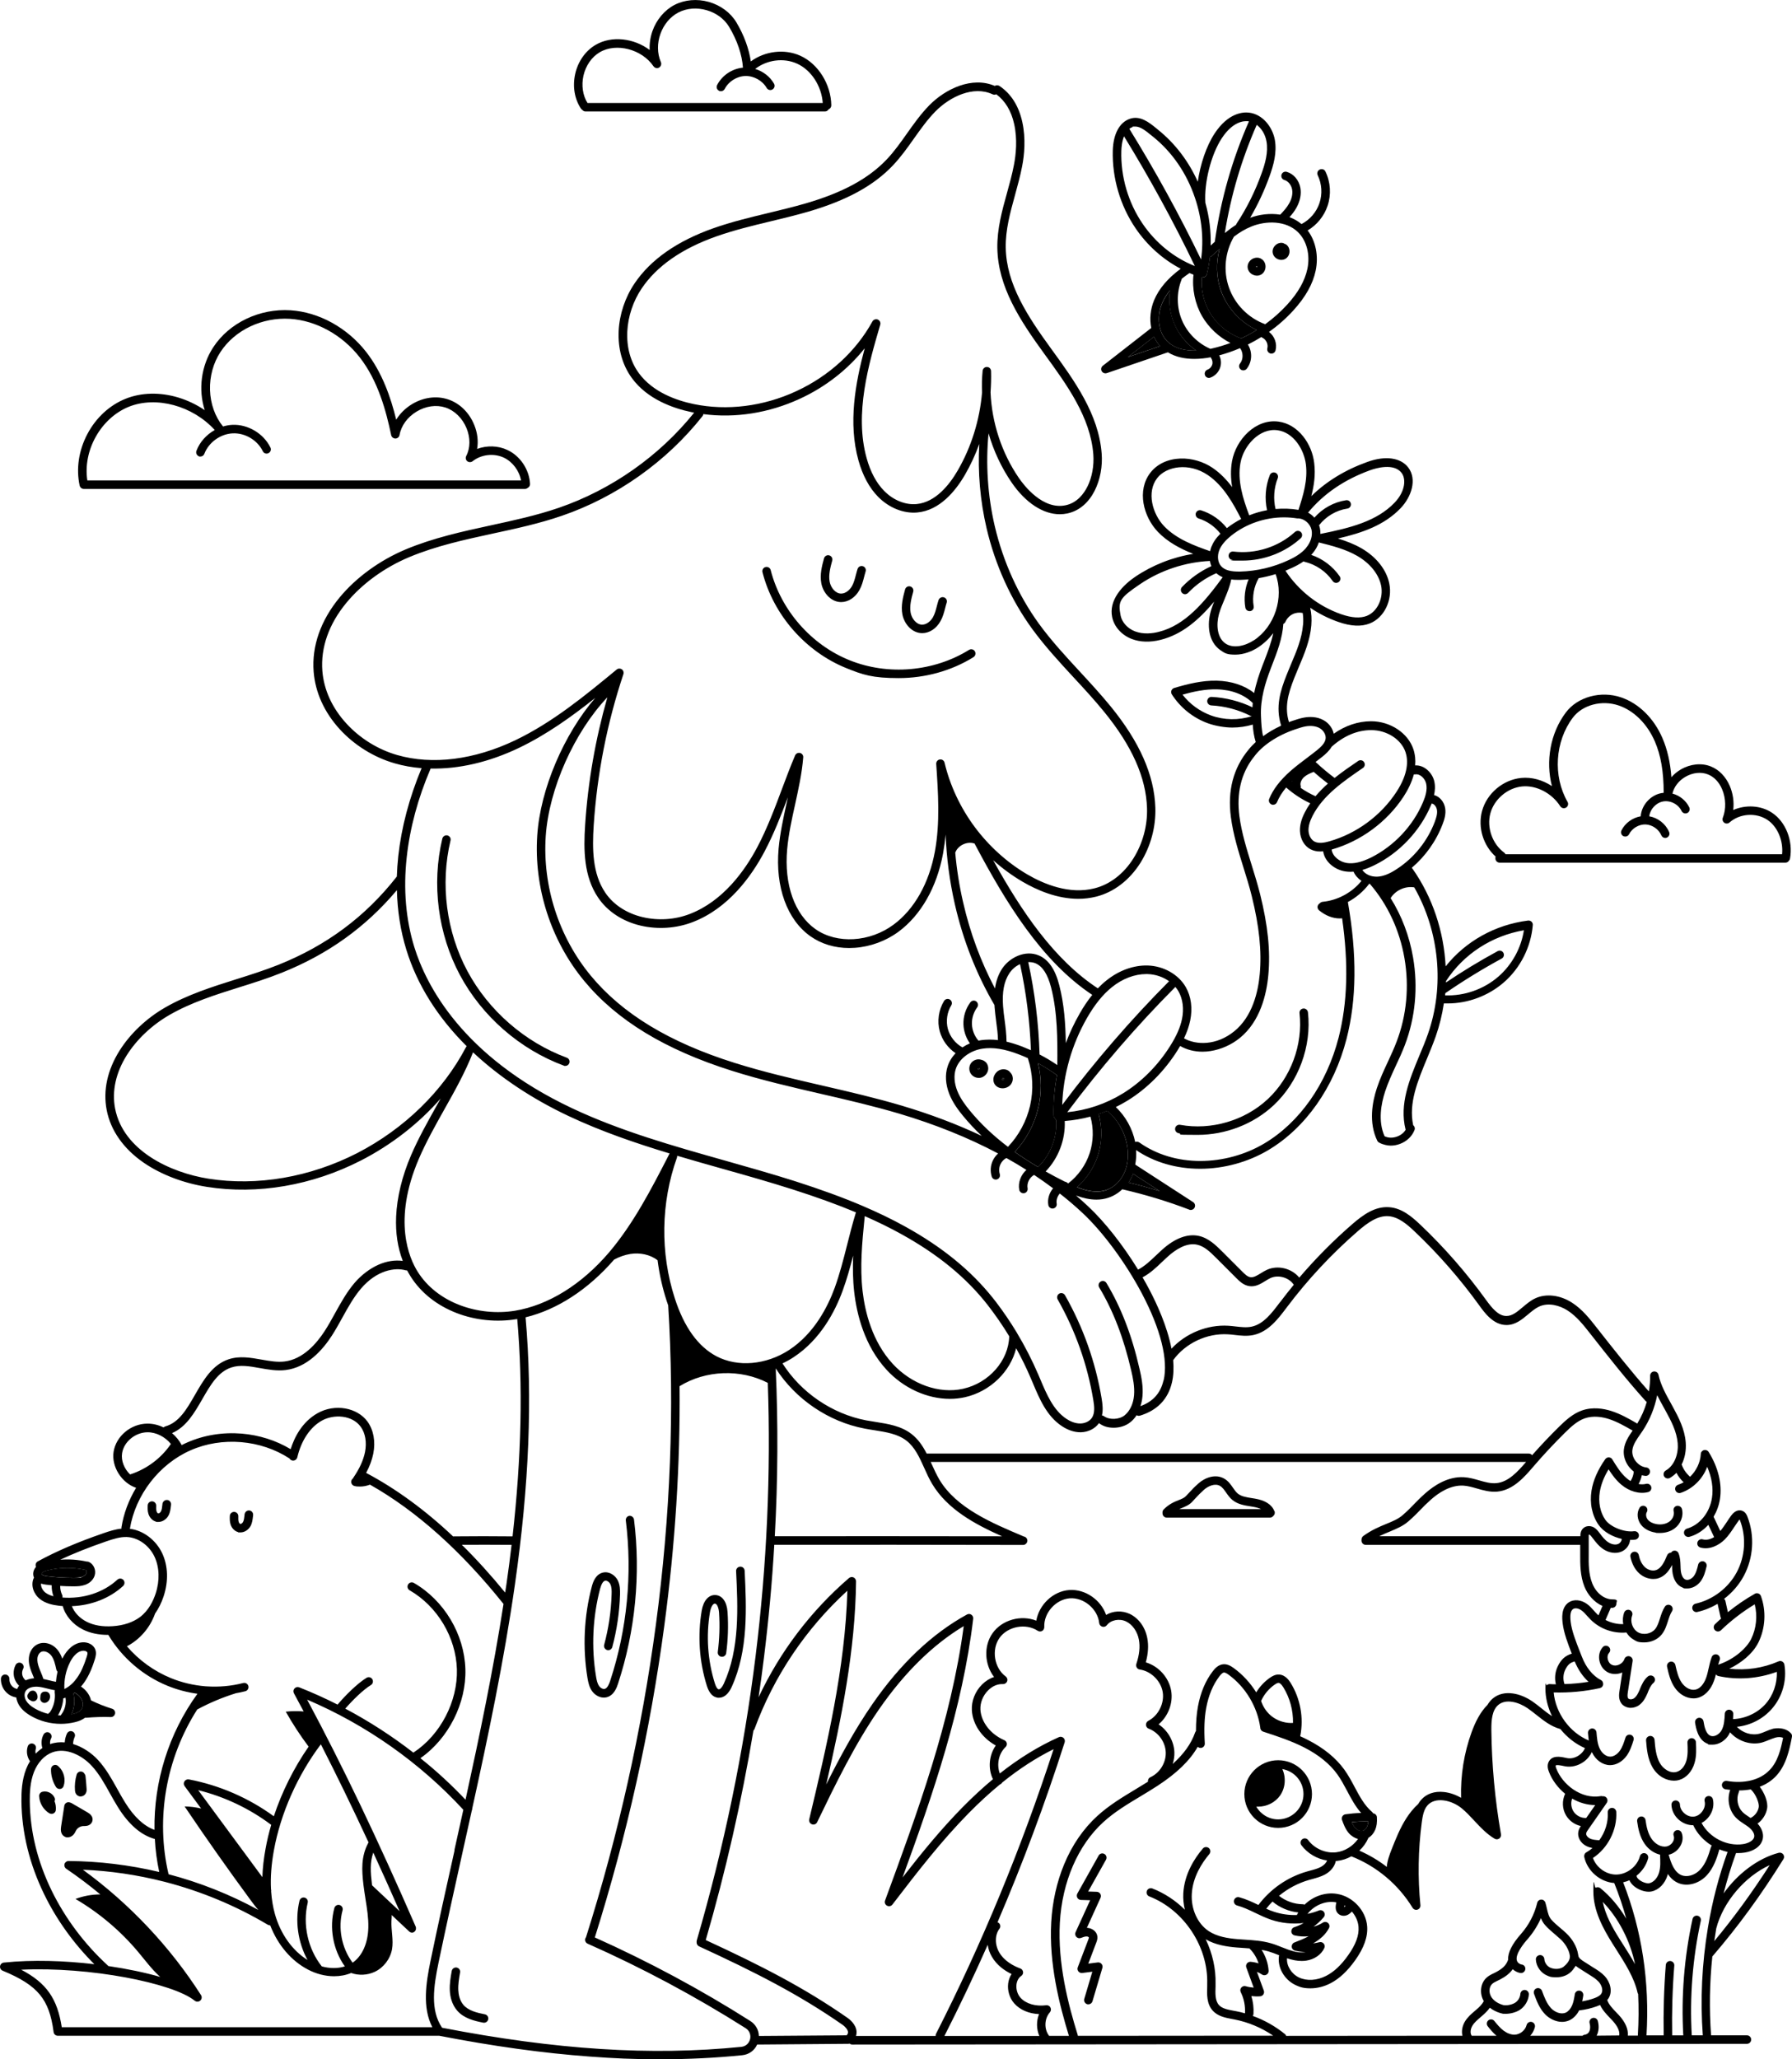 <?xml version="1.0" encoding="UTF-8"?> <svg xmlns="http://www.w3.org/2000/svg" id="Outlines" version="1.1" viewBox="0 0 2533.3 2909.6"><path d="M1640.1,489c-15.2,5.2-30.5,10.4-45.7,15.5l37-28.8c2.2,5,5.1,9.4,8.7,13.3Z"></path><path d="M1691.1,495.3c-14.6.4-30.7-2.3-41.6-13.8-11.8-12.3-14.6-33.9-6.8-52.5,2.7-6.5,6.5-12.7,11.4-18.8-2.3,15.8-.3,32.3,6,47.1,6.4,15.3,17.3,28.5,31,38h0Z"></path><path d="M1776.6,466.3c-7.1,4.4-14.4,8.4-22,11.9-.2,0-.5-.2-.7-.3-18.4-6.7-34.5-20.2-44.2-37.2-8.4-14.6-12.1-32-10.8-48.8.4,0,.9.2,1.3.2,2.7,0,5.1-1.8,5.8-4.6,2-8.1,3.5-16.3,4.4-24.5.9-.2,1.8-.6,2.6-1.3,3.8-3.3,7.5-6.6,11-9.8-5.3,19.1-4.7,39.8,1.9,58.7,8.8,24.3,27.3,44.6,50.7,55.7h0Z"></path><path d="M1385,1509.3v.5c-.2.5-.7,1-1.2,1.1s-1.1-.2-1.3-.6-.2-.4,0-.7c.8.2,1.7.1,2.6-.3Z"></path><path d="M1419.8,1524c0,.1,0,.6-.3.9-.4.5-1.3.8-2.2.8h0c-.5,0-.9-.1-1.1-.2,0-.2,0-.5.2-.9.2-.5.6-1,.9-1.3.7.3,1.4.5,2.2.5s.3.2.3.2Z"></path><path d="M1601.8,1658.5l37.6,24.4c-14.5-4.5-29.2-8.5-44-12,1.4-2.2,2.8-4.4,3.9-6.8.9-1.8,1.7-3.7,2.5-5.6h0Z"></path><path d="M1594.1,1623.4c1.4,13-.5,25.2-5.5,35.3-5.4,11-14.6,19.4-25.1,22.8-13,4.3-27,1.3-41-4.2,13.5-11.8,23.8-27.3,29.4-44.3,6.2-18.9,6.6-39.8,1.2-59,4.1-1.4,8.2-2.9,12.3-4.6,15.8,13.5,26.4,33.5,28.7,54Z"></path><path d="M1493.4,1518.6c.2.2.5.3.8.5-3.5,18.6-5.1,37.5-4.8,56.6,0,1.7.8,3.3,1.9,4.3.3,1.1,1,2.1,1.9,2.8,1.5,24.2-8.2,49.3-25.7,66.1-11.8-7-22.7-14.1-32.9-21.3,16.4-17.6,27.9-39.2,33.3-62.6,4.7-20.7,4.6-42.1-.4-62.7,8.9,4.9,17.6,10.3,25.9,16.3h0Z"></path><path d="M121.3,2218.2c1,.9,1.5,2.8,1,4.3-.7,2.2-3.1,4.3-6.2,5.4-3.5,1.2-7.6,1.4-11.9,1.4-12.6,0-25.3-.7-37.8-2.3-5.5-.7-7.3-2.1-7.5-2.8-.2-.5.3-1.8,1.5-2.7,1.7-1.4,4.5-2.2,6.9-2.8,9.1-2.2,18.5-3.4,27.8-3.4s16.8.9,25,2.7c.5.2.9.2,1.2.2h0Z"></path><path d="M116.1,2402.7c1.9,4.6,1.3,9.9-1.4,13.2-2.2,2.7-6,4.6-11.9,6-.7.2-1.3.3-2,.4,4.4-9.1,5.5-19.6,2.8-29.4.6-.4,1.2-.9,1.8-1.3,5.1,2.8,8.9,6.7,10.7,11.1Z"></path><path d="M1934.3,2573.6c-.2,2.7-.7,5-1.5,7-1.4,3.4-4,5.8-6.7,6.5-3.8.9-8.1-1.7-10.6-4.6-1.9-2.2-3.4-4.9-4.6-7.8,7.7-1,15.6-1.4,23.4-1.1h0Z"></path><path d="M2531.8,2449c1.3,1.4,1.8,3.3,1.4,5.2-3.5,17.8-7.9,39.9-22.7,55.5-6.2,6.5-13.9,11.5-22.8,14.9,6.3,8.3,12.1,21.3,10.4,30.8-1.5,8.5-6.5,16.2-13.5,21.2,5.9,6.4,8.7,13.9,7.5,20.9-2.2,12.3-14.7,18.5-25.8,20.1-3.1.5-6.2.7-9.3.7s-1.9,0-2.8-.1c-.1.2-.1.4-.2.6-6.7,18.5-12.5,37.4-17.4,56.5,19.6-27.6,48.3-49.6,77.9-57.4,2.4-.6,4.9.2,6.4,2.2s1.6,4.7.3,6.7c-31.9,51.2-63.7,94.7-100.1,137.1l-.4.4c-3.9,37.1-4.5,74.5-1.8,111.5h50.7c3.3,0,6,2.7,6,6s-2.7,6-6,6l-1264.8,1c-1.4,0-2.7-.5-3.7-1.3-.6.2-1.2.3-1.8.3h-1.2l-127.7,1c-3.8,8.4-11.7,14.2-21.2,15.1-37.8,3.8-76.1,5.7-115.6,5.7s-65.4-1.3-99.7-3.8c-66.5-4.9-136.2-14.5-212.9-29.4H81.7c-3,0-5.5-2.2-5.9-5.2-3.2-24.3-9-40.1-19.4-52.8-10.6-12.9-26.8-23.3-52.6-33.9-2.6-1-4.1-3.7-3.7-6.4.4-2.7,2.6-4.8,5.3-5.1,40.3-4.2,85.6-2.7,128,2.3-29-28.9-53.3-62.6-70.7-98.3-21-43-31.9-87.3-32.4-131.9-.1-13,.5-29.9,6.7-45.7,1.5-3.9,3.3-7.5,5.4-10.9-4.2-6-5.5-13.9-3.2-20.9,1-3.2,4.4-4.9,7.5-3.9,3.2,1,4.9,4.4,3.9,7.5-.7,2.1-.7,4.4-.1,6.6,2.9-3.1,6.1-5.7,9.4-8-2-6.3-1.4-13.3,1.7-19.1,1.6-2.9,5.2-4.1,8.1-2.5,2.9,1.6,4.1,5.2,2.5,8.1-1.3,2.4-1.7,5.3-1.3,8,6.8-2.4,13.7-3,20.6-2.4.3-4.3,1.3-8.5,3.1-12.4,1.4-3,4.9-4.4,7.9-3s4.4,4.9,3,7.9c-1.4,3.1-2.1,6.4-2.2,9.8,13.7,4.1,26.4,12.9,35.5,22.8,11.2,12.3,19.3,26.8,27.1,40.9,3.5,6.3,7.1,12.8,11,19,12.6,20.3,26.6,33.2,41.5,38.6-1.1-68,20-136.2,60.7-192.3-14.4-2-28.6-5.7-42.1-11.2-34.6-14.1-64.2-39.4-83.5-71.4-.1-.2-.2-.4-.3-.6h-.6c-13.3,0-25.2-2.5-35.4-7.6-14.2-7.1-24.8-19.4-28.5-33.1-2-.1-4.1-.3-6.1-.6-7.3-.9-17.9-2.8-26.1-9.3-9.2-7.3-13-19.2-9.2-28.8.2-.5.4-.9.8-1.4-.3-.6-.5-1.2-.7-1.9-1.3-4.6.1-9.6,3.5-13.4-1.3-2.9-.2-6.3,2.6-7.8,26.5-14.4,56-27.1,92.9-39.8,8.4-2.9,16.8-5.6,25.3-6.4-.1-.6-.1-1.2,0-1.8,3.1-19.5,10.2-38.5,20.7-55.9-20.5-6.9-35.1-30-31.8-51,3.5-22,24.4-39.5,47.6-39.7h.4c7.8,0,15.5,1.9,22.6,5.4.7-.7,1.6-1.2,2.6-1.5,19.4-5.5,30.3-24.5,41.9-44.7,12-20.8,24.4-42.4,47.5-50.1,15.4-5.1,31.1-2.3,46.3.4,11.5,2,22.3,4,32.8,2.7,25.9-3.1,45.2-25.2,56.8-43.2,5.2-8,9.9-16.6,14.5-24.9,8.1-14.6,16.4-29.7,27.6-42.9,9.5-11.1,21.5-20.2,33.8-25.7,11.6-5.1,23.3-6.9,34.4-5.4-7.2-18.7-10.4-39.6-9.4-62.6,1.2-27.3,8.4-57.1,20.9-86.2,10.5-24.5,23.8-48.1,36.6-70.9,1.8-3.2,3.6-6.5,5.5-9.8-30.9,35.3-69.3,65.3-112.5,87.5-69,35.4-146.4,48.7-217.9,37.4-33.1-5.2-64.8-17.3-89.2-34-28.8-19.8-47-45.6-52.6-74.7-5.3-27.5,1-56.4,18.2-83.8,15.1-24,38-45.7,64.4-60.9,31.6-18.2,66.8-29.3,100.7-40,19.7-6.2,40-12.6,59.3-20.3,68.3-27.3,123.2-68.1,167.6-124.8.3-9.4,1-19,2-28.6,4.5-41,15.6-82.9,33-124.5-13.2-1.1-26-3.3-38.2-6.9-29.2-8.4-56.7-25.5-77.3-47.9-22-24-34.8-52.2-37.1-81.6-2.8-36.1,9.9-72.3,36.7-104.8,23.5-28.4,56.7-52.5,93.6-68,38.8-16.2,80.4-25.3,120.6-34,31.8-6.9,64.6-14,95.7-24.7,74.3-25.5,142.1-73.1,191.3-134.4-1.1-.2-2.3-.4-3.4-.7-26.6-5.5-62.9-18.4-84.7-48.3-13.4-18.4-19.8-41.5-18.6-66.7,1.2-23.4,9.1-47.1,22.3-66.7,22.7-33.8,60.3-60.1,111.6-78.2,25.5-9,52.2-15.4,78-21.6,17.3-4.2,35.2-8.5,52.5-13.5,52.2-15.2,88.6-34.9,114.4-62,10.6-11.1,19.8-24.1,28.7-36.7,9.6-13.6,19.6-27.6,31.5-39.8,23.3-23.7,60.7-41.2,92.7-27.5,1.9-1.2,4.5-1.2,6.5,0,16.5,11,27.4,28.2,32.4,51,5.2,23.6,2.8,47-.2,62.4-2.6,13.7-6.4,27.3-10,40.5-7,25.4-13.6,49.4-13.2,74.5.8,51.7,30.9,97.2,64.3,143.1,32.9,45.2,67,92,71.3,147.9,2.8,35.4-13.3,77.2-48.6,84.7-3.5.7-7,1.1-10.6,1.1-23.7,0-48.5-16.2-68.2-45-14.4-21.1-25.3-44.4-32.5-69.3-4.2,43.4-1.2,88.4,8.8,131.2,11.8,50.1,33.4,97.8,62.4,137.8,17.4,23.9,37.9,46.1,57.7,67.5,14.7,15.9,29.8,32.3,43.8,49.4,41,50.3,61.6,97.1,63.1,142.9.9,27.2-6.6,54.8-21,77.9-15.4,24.5-37.6,41.6-62.6,47.9-8.5,2.1-16.9,3.1-25.3,3.1-30.2,0-58.5-12.3-78.7-24.1-14.7-8.6-28.8-18.9-41.7-30.5,39.9,72.1,86.1,140.6,148,181.1,3.9-4.1,8-7.9,12.2-11.2,17.7-14.2,38.4-21.6,58.1-21.1,22.6.6,43.9,12.7,54.1,30.7,7.5,13.1,9.7,29.8,6.2,46.9-1.7,8.2-4.5,16.5-8.8,25.3,16.9,9.6,45.8,10.6,71.1-10,25.6-20.8,33.7-55.4,36-80.9,2.9-32.3-.7-67.3-11.3-110-3.3-13.5-7.6-27.1-11.7-40.3-7.2-23-14.6-46.8-17.8-71.3-5-37.5,3.5-69.6,25.1-95.5h0c2.9-3.7,6.3-7.2,10-10.6-2.6-8.5-3.7-16.4-4.2-24.7-9.4,2.8-19.1,4.2-28.9,4.2s-23.3-2-34.4-6c-21-7.6-39.1-22.1-51.1-40.9-1-1.6-1.2-3.6-.6-5.3.7-1.8,2.1-3.1,3.9-3.7,18.9-5.6,39.4-10.8,60.5-10.3,20.5.5,38.9,6.6,52.6,17.4,2.8-14,7.2-26.9,11.6-38.5.8-1.9,1.5-3.9,2.3-5.9,5.1-13.1,10.2-26.5,13.1-40.2-5.9,7.8-13,14.5-21.1,19.9-8.8,5.8-20.7,10.5-32.5,10.5s-14.8-1.9-21.4-6.5c-17.6-12.5-18.3-37-13.5-54.2,1.3-4.9,3.1-9.6,4.9-14.2-21.4,25.5-45,46.3-75.7,54-14.8,3.7-28.9,3.3-40.6-1.2-14.5-5.5-25.2-17.5-27.9-31.2-2.2-11,.5-22.1,8-33.1,7.2-10.6,17.4-18.7,24.6-23.6,24.4-16.5,52.8-27.7,82.1-32.4-18.1-7.2-36-16.5-50-31.1-20.5-21.4-30.1-58.5-10.6-83.6,9.5-12.2,24.5-19.3,42.2-20,16-.6,32.7,4.3,45.9,13.3,10.9,7.5,19.9,16.9,27.5,27.1-2-12-2.4-24.3-.2-36.6,5.5-30.5,33.3-60.3,65.7-56,13.3,1.8,25.3,9,34.8,20.8,8.5,10.6,14.1,24,15.7,37.8,2,16.6-.2,31.7-4.1,46.7,21.4-20.9,47.9-37.1,79.2-48.3,25.4-9.2,47-6.2,57.8,7.8,12.9,16.9,4.4,41.7-10.7,57.5-22.9,23.9-53.6,34.8-88.7,42.9,11.5,3.5,22.9,7.8,33.6,14,20.8,12.1,35,30.1,39,49.4,4.9,23.6-7.1,48.4-27.3,56.5-12.2,4.9-26.9,4.2-44.9-2.1-14-4.9-27.3-11.6-39.6-20,1.8,7.7,2.3,16,1.6,24.8-1.7,21.3-9.9,40.6-17.8,59.2-2.1,5-4.3,10.2-6.3,15.3-9.4,23.8-13.7,42-7.5,62.3.2,0,.3,0,.5-.2,1.3-.5,2.6-.9,3.9-1.4h0c5.9-2,12-3.9,16.4-4.7,7.5-1.4,18.4-1.9,28.3,3.7,7.5,4.2,12.6,11.4,14.2,19,16.6-11.6,34.3-17.5,52.7-17.6h.2c27,0,52.1,16.6,59.7,39.5,2.5,7.7,3.2,15.4,2.5,22.9,12.9-.8,24.2,10.4,27,22.3,1.6,6.8,1.1,13.4-.3,19.6,8,2,14.4,9.6,15.8,18.9,1.2,8-1.2,15.8-3.7,22.2-9,23.8-24.2,45.2-43.6,61.7.3.3.7.6.9,1,28.5,40.4,44.5,89,47,138.2,28.4-35.6,70-58.8,116.5-64.7,1.8-.2,3.6.4,4.9,1.6,1.3,1.3,2,3,1.8,4.8-2.6,31.1-17.6,60.8-41.2,81.2-21.9,18.9-50.4,29.5-79.2,29.5s-3.5-.1-5.3-.1c-2.4,15.8-6.2,31.5-11.5,46.6-3.7,10.4-8,20.9-12.2,31-13.5,32.5-26.3,63.3-19.7,94.5,2,1.6,2.9,4.3,1.9,6.8-3.4,8.9-10.9,16.1-20.6,19.7-4.3,1.6-8.7,2.4-13,2.4s-10.8-1.3-15.5-3.8c-.1-.1-.2-.1-.3-.2-1.4-.5-2.6-1.6-3.3-3-12.3-25.5-7.1-54.3-.6-74,4.3-13.1,10.1-25.7,15.8-37.8,4.2-9.1,8.6-18.6,12.2-28.1,14.1-36.9,18-77.7,11.1-117.8-6.8-39.6-23.7-75.9-48.9-105.1-.3-.1-.7-.2-1-.2-.1.2-.2.3-.3.5-7.9,10.4-18.2,19.1-29.8,25.3,13,74.6,12.4,137.9-1.9,193.4-17.7,68.8-58.2,126.2-111.2,157.5-28.4,16.7-62.3,26-95.5,26h-.3c-33.7,0-64.9-9.1-90.5-26.4.5,7.1,0,13.9-1.2,20.5l81.8,53c2.6,1.7,3.5,5,2.1,7.8-1,2.1-3.2,3.3-5.3,3.3s-1.4-.1-2.1-.4c-30.8-11.8-62.7-21.4-94.8-28.8h0c-5.7,5.4-12.4,9.5-19.6,11.9-5.6,1.9-11.3,2.7-17,2.7-9.6,0-19.3-2.3-28.8-5.8,5.8,5,11.5,10,17,15.2,23.7,22.1,49.4,54.9,70.7,89.5,9.3-4.8,17.2-12.3,25.6-20.3,2.8-2.7,5.7-5.4,8.7-8.1,18-16.1,35.8-22.7,51.7-19.2,13.9,3.1,24.3,13.5,32.7,21.8l28.6,28.6c4,4,7.6,7.4,11.5,7.9,4.5.7,9.2-2.2,14.6-5.5,2.8-1.7,5.6-3.5,8.7-4.9,15.6-7.1,35.1-2.1,45.8,11,23.1-27,48.1-52.3,74.9-75.5,15.3-13.3,32.2-25.4,52-24,18.1,1.2,32.4,13.5,44.4,24.9,34.1,32.4,65.3,68.1,92.8,106.2,8.3,11.4,17.3,22.6,28.7,22.6h.1c8.2,0,15.1-5.8,22.9-12.4,5.5-4.6,11.1-9.4,17.8-12.5,15.1-7.1,34.9-4.8,51.8,6,14.6,9.3,25.6,23.3,35.2,35.6,23.6,30,47.9,60.9,73.6,89.9,1.3-7.3,1.9-14.8,1.8-22.2,0-3.1,2.3-5.7,5.3-6,3.1-.3,5.9,1.7,6.5,4.7,3.1,14.4,10.7,28,18,41.1.8,1.3,1.5,2.7,2.2,4,8.4,15.3,16.8,31.8,18.3,50.2.9,11.5-1.2,22.4-5.8,31.5.1.2.2.4.3.6,2.4,6.5,6.5,12.2,11.7,16.7,8.7-8.5,14.5-20.2,15.1-32.2.1-2.6,1.9-4.8,4.5-5.5,2.5-.7,5.2.4,6.6,2.6,13.6,21.8,19.3,45.4,16,66.6-1.4,9-4.6,17.5-9,25,.1.1.1.2.2.4l9.3,19.7c3.3-3.9,6.2-8.3,9.3-12.9,1.9-2.9,3.9-5.9,6-8.8,6.6-9.1,13.2-7.8,15.8-6.8,4.8,1.9,6.7,6.6,7.4,8.7,10.3,26.8,8.3,57.8-5.2,83.1-6.8,12.7-16.5,23.9-28,32.6,1,.8,1.7,1.9,2,3.3l3.4,15.5c12-9.7,24.7-18.4,38.1-26,1.5-.9,3.4-1,5-.4,1.7.6,3,1.9,3.6,3.6,7.7,21,6.4,45.4-3.5,65.5-8,16.2-24.7,29.3-41.2,37.2,23.6,2.7,47.9-.9,69.6-10.4,1.7-.7,3.6-.7,5.2.2,1.6.9,2.8,2.5,3.1,4.3,3.8,22.4-2.9,46-18.1,63-12.6,14.2-30.4,23.1-49.1,25,8.1,8.5,20.9,12.7,32.3,9.6,2.8-.8,5.6-1.9,8.6-3.2,3.3-1.4,6.8-2.8,10.5-3.8,10.1-1.8,19.4.3,24.9,6.4h0ZM2520.7,2455.5c-3.1-1.5-7.5-1.3-10.7-.4-2.9.8-5.8,2-8.9,3.2-3.2,1.3-6.5,2.7-10,3.7-16.1,4.4-34.4-1.9-45.4-14.4-.5,1.2-1.1,2.3-1.7,3.4-4.5,7.8-13.5,14.1-22.9,14.1s-4.8-.4-7.2-1.3c-13.6-5.2-16.4-22.4-17.6-29.7-.5-3.3,1.7-6.3,5-6.9s6.4,1.7,6.9,5c1.3,8.2,3.6,17.9,10,20.4,5.4,2.1,12.3-2.2,15.4-7.6,3.9-6.8,4.3-15.7,4.7-23.6.2-3.3,3-5.9,6.3-5.7s5.9,3,5.7,6.3c-.1,2.2-.2,4.6-.4,7,17.2-.6,34.5-8.5,45.9-21.3,10.9-12.2,16.7-29.1,16-45.5-26.2,9.7-55.1,11.9-82.4,6-1.6-.3-2.9-1.3-3.7-2.5-.7,3-1.5,6-2.6,9-4.7,13.4-13.9,22.6-24.6,24.6-1.5.3-3.1.4-4.6.4-9.8,0-19.8-5.6-26.3-15.1-6.3-9.1-8.8-20-10.9-29.5-.7-3.2,1.3-6.4,4.5-7.2s6.4,1.3,7.2,4.5c2,8.9,4.1,18.1,9.1,25.3,4,5.8,11.5,11.1,18.9,9.7,9.6-1.8,14.3-13.3,15.5-16.8,1.5-4.2,2.5-8.6,3.5-13.2,1.2-5.3,2.4-10.7,4.4-16.1,1.2-3.1,4.6-4.6,7.8-3.5,3.1,1.2,4.6,4.6,3.5,7.7-.8,2.1-1.5,4.3-2.1,6.6,23.5-7.8,40.5-24.1,46.5-36.2,7.4-15,9.2-32.8,5.1-49.1-17.2,10.4-33.3,22.8-47.8,36.7-2.4,2.3-6.2,2.2-8.5-.2s-2.2-6.2.2-8.5c2.8-2.7,5.6-5.3,8.6-7.9-.4-.6-.7-1.2-.8-1.9l-4.2-18.9c-8.9,5.3-18.5,9.2-28.6,11.5-.4.1-.9.2-1.3.2-2.7,0-5.2-1.9-5.8-4.7-.7-3.2,1.3-6.5,4.5-7.2,24.6-5.6,46.4-22.2,58.3-44.5,11.9-22.3,13.6-49.6,4.6-73.2-.2-.5-.4-.9-.5-1.2-.5.4-1.1,1-1.8,2-1.9,2.7-3.8,5.4-5.7,8.3-4,6.1-8.2,12.4-13.6,17.9-8,7.9-21.2,15.1-34.4,11.4-3.2-.9-5.1-4.2-4.2-7.4.9-3.2,4.2-5.1,7.4-4.2,5.5,1.5,11.3-.2,16.2-3.2l-8.2-17.3c-7.4,8.1-16.5,14.1-26.7,16.9-.6.2-1.1.2-1.7.2-2.6,0-5-1.7-5.8-4.4-.9-3.2.9-6.5,4.1-7.4,17.8-5.1,32-22.4,35.2-43.2,2.2-13.9-.2-29.1-6.7-44.1-6.2,16.9-20.1,31-37.4,36.8-3.1,1.1-6.5-.6-7.6-3.8-1.1-3.1.6-6.5,3.8-7.6,2.7-.9,5.4-2.1,7.9-3.5-4.1-3.9-7.6-8.4-10.2-13.4-2.7,2.8-5.8,5.2-9.2,7.2-.9.5-2,.8-3,.8-2.1,0-4.1-1.1-5.2-3-1.6-2.9-.6-6.5,2.2-8.2,13.3-7.6,18.2-24.9,17-38.6-1.3-16.1-9.1-31.3-16.9-45.4-.7-1.3-1.5-2.6-2.2-4-3.4-6.1-6.8-12.2-9.9-18.5-3.5,17.9-10.5,35.2-20.6,50.4-1.1,1.6-2.2,3.3-3.4,4.9-5.2,7.5-10.2,14.6-11.1,22.4-.6,5.4,1.2,11.2,5.1,16s9.1,7.8,14.5,8.4c3.3.3,5.7,3.3,5.3,6.6s-3.3,5.7-6.6,5.3c-1.7-.2-3.3-.5-4.9-.9-.9,4.3-2.4,8.5-4.6,12.4,3.7.7,7.3.6,10.6-.2,3.2-.8,6.5,1.1,7.3,4.3s-1.1,6.5-4.3,7.3c-12.3,3.2-26.6-.8-38.2-10.6-7.3-6.2-12.9-13.9-17.8-21.5-6.6,10.8-10.7,21.4-12.4,31.7-2.4,14.7.5,29.2,7.9,39.7,7.2,10.1,26.9,17.9,40.5,16,3.3-.4,6.3,1.8,6.8,5.1s-1.8,6.3-5.1,6.8c-1.9.3-3.8.4-5.9.4h-1.4c-.6,7.1-5.5,14-12.8,16.8-7.5,2.9-16.8,1.6-24.7-3.5-6.5-4.3-11.2-10.2-15.4-15.9h-.1c-1.4-2-2.8-3.9-4.2-4.7-.4-.2-.8-.3-1.1-.3-.2.5-.2,1.6-.2,3.1v23.9c-.2,14.3-.2,29.1,5.1,42.2,6.3,15.4,18.6,22.4,28.1,22.4s6,2.7,5.9,6.1c0,3.3-2.7,5.9-6,5.9h-.1c-.6,0-1.2,0-1.8-.1l-7.2,16.7c-.1.2-.2.4-.3.5,7.7,4,16.4,6.1,25.1,5.9-1-5.5-.6-11.3,1.4-16.5,1.2-3.1,4.7-4.6,7.8-3.4,3.1,1.2,4.6,4.7,3.4,7.8-3.2,8.3.5,19,8.1,23.5,7.7,4.5,18.8,2.4,24.4-4.4,3.3-4,5-9.4,6.8-15.1,1.8-5.6,3.6-11.3,7-16.6,1.8-2.8,5.5-3.5,8.3-1.7s3.5,5.5,1.7,8.3c-2.5,3.9-4,8.6-5.6,13.6-2.1,6.5-4.2,13.3-8.9,19.1-5.9,7.3-15.3,11.2-24.6,11.2s-10.6-1.3-15.2-4c-4.2-2.4-7.6-5.9-10.1-10-18.5,1.7-37.3-5-50.5-18.1-1.7-1.7-3.2-3.4-4.8-5.1-2.8-3.1-5.3-6-8.3-8.1-3.3-2.4-8.4-4-11.7-1.9-3.5,2.2-4.7,8.2-3.5,18.2,1.5,12.5,7.4,27.8,12.7,41.2,1.1,2.7,2.1,5.4,3.1,7.9,5.9,15.4,15.5,27.2,27.1,33.2.1.1.3.2.4.2,0,0,.1,0,.1.1.1.1.3.2.4.3,0,0,.1,0,.1.1l.3.3h.1c0,.1.3.4.3.4h.1c.1.2.1.3.2.4,0,0,.1.1.1.2.1.1.1.2.2.3.1.1.1.2.1.2,0,.1.1.2.1.3s.1.2.1.3.1.2.1.3.1.2.1.2c.1.2.1.3.1.5h0c0,.3.1.5.1.7v1.8c0,.1-.1.2-.1.3s0,.2-.1.2c0,.2-.1.3-.1.4,0,0,0,.1-.1.1-.1.2-.1.4-.2.6h0c-.1.2-.2.4-.4.6,0,.1-.1.1-.1.2-.1.2-.3.3-.4.5h-.1c0,.1-.5.6-.5.6,0,0-.1.1-.2.1-.2.1-.3.2-.5.3-.1,0-.1.1-.1.1-.2.1-.4.2-.7.3h-.1c-.2.1-.4.1-.6.2,0,0-.1,0-.2.1,0,0-.1.1-.2.1-21.4,4.7-43.3,6.7-65.2,6.1,2.7,29.2,22.6,56.6,49.6,67.9-.5-3.6-.8-7.2-1.1-10.5s2.2-6.2,5.5-6.5,6.2,2.2,6.5,5.5c.7,8,1.3,16.3,4.7,23.2,2.7,5.5,8.2,11.1,14.7,11.1h0c5.7,0,10.7-4.3,13.6-8.3,3.8-5.3,5.9-12.1,8-18.6,1-3.2,4.4-4.9,7.5-3.9,3.2,1,4.9,4.4,3.9,7.5-2.2,7.1-4.8,15.2-9.7,22-6,8.3-14.7,13.3-23.4,13.3h-.1c-10.2,0-20.2-7-25.4-17.8-.1-.2-.2-.5-.3-.7-2.6,5.5-6.7,10.4-12,14.1-7.9,5.5-17.4,7.7-26.1,6-.8-.2-1.7-.3-2.5-.5-2.9-.6-9.8-2-10.5-.5-.1.2-.4,1.2.9,4.4,8.6,22.3,35,43.5,62.7,38.8.9-.2,1.9-.1,2.7.2,1.5-.2,3,.1,4.3,1,2.7,1.9,3.4,5.6,1.5,8.4l-26.1,37.5c-1.3,1.8-2.6,3.7-2.9,5.4-.5,2.7,2.1,5.8,4.9,7.2,3.8,2,8.8,2.3,13.6,2.6,8.2-11.3,12.8-25.4,12-39.4-.2-3.3,2.4-6.1,5.7-6.3s6.1,2.4,6.3,5.7c1.3,25.5-11.8,51.1-33,65.1,4.7,13.1,18,23.1,32,23.4,15.3.4,30.4-11,34.4-25.8.8-3.2,4.1-5.1,7.3-4.3s5.1,4.1,4.3,7.3c-2.6,9.7-8.5,18.2-16.3,24.4,0,.2.1.5.1.8,0,1,1.1,3,3.9,5.2,4.8,3.7,11.1,5.3,14.1,4.6,5.9-1.3,11.3-7.1,13.6-14.7,2.4-7.8,1.9-16.5,1.5-25v-.6c-8.2-1.9-16-7.1-21.6-15-7-10-9.4-21.8-10.8-32.1-.4-3.3,1.8-6.3,5.1-6.8s6.3,1.8,6.8,5.1c1.2,8.8,3.2,18.9,8.8,26.8,4.4,6.2,12.5,11.9,20.8,10.4,3.6-.6,7.3-3.3,9.2-6.8.9-1.6,2.2-4.8,1-8.1-1.2-3.1.3-6.6,3.4-7.8,3.1-1.2,6.6.3,7.8,3.4,2.3,5.8,1.7,12.5-1.7,18.4-3.6,6.4-9.8,11.1-16.6,12.6,3.4,12.1,8,24.9,18.3,29,6.7,2.7,18,1.2,26.8-8.6,7.4-8.3,11.2-19.4,14.6-31.1.3-.9.7-1.6,1.2-2.2-11.5-7.1-20.8-17.1-26.2-28.8h-.6c-6.8,0-13.7-2.6-19.4-7.4-6.6-5.6-10.5-13.4-10.8-21.4-.1-3.3,2.5-6.1,5.8-6.2,3.3-.1,6.1,2.5,6.2,5.8.1,4.6,2.5,9.2,6.5,12.6,4,3.4,8.9,5,13.5,4.4s8.9-3.4,11.9-7.8c3-4.3,4.1-9.4,3-13.9-.8-3.2,1.2-6.5,4.5-7.2s6.5,1.2,7.2,4.5c1.8,7.8.1,16.3-4.8,23.4-3,4.3-6.8,7.7-11.2,10,10.9,20.6,35.6,33.4,58.7,29.9,7.1-1.1,14.7-4.7,15.7-10.3.8-4.8-3.2-9.9-7.2-13.2-2.1-1.7-4.4-3.2-6.9-4.8-3.9-2.6-7.9-5.2-11.5-8.8-10-10.1-13.3-26.2-8.3-39.5-2.2-.2-4.5-.5-6.8-.9-3.3-.6-5.4-3.7-4.9-6.9.6-3.3,3.7-5.4,6.9-4.9,24.6,4.3,47-1.3,60.1-15,12.1-12,16.3-30.3,19.4-45.8h0ZM2486.3,2553.4c1-5.6-4.4-19-11.3-25.1h-.1c-5.2.9-10.7,1.5-16.4,1.5.1.9-.1,1.8-.5,2.7-3.8,9.1-1.6,20.7,5.3,27.7,2.7,2.7,6,4.9,9.5,7.2.6.4,1.3.8,1.9,1.3,6-2.9,10.5-8.8,11.6-15.3h0ZM2423.4,2742.7c27.9-33.5,53.2-68.3,78.4-107.4-34.9,15.9-65.8,51.7-75.6,89.5-1,5.9-1.9,11.9-2.8,17.9h0ZM2442.2,2616.7c-3.9-.9-7.8-2.1-11.5-3.7,0,.1-.1.3-.1.4-3.7,12.5-8.1,25.5-17.2,35.7-10.8,12.1-27.3,16.9-40.2,11.8-6.7-2.7-11.6-7.3-15.4-13.1-.2.6-.4,1.3-.5,1.9-3.6,11.8-12.2,20.6-22.5,22.8-1.3.3-2.7.4-4.1.4-6.4,0-14.1-2.7-19.9-7.2-3.5-2.7-6-5.8-7.3-9-2.9,1.3-5.9,2.2-8.9,2.9,26.5,67.8,37.6,140.5,33,216.3h24.3c-.6-33.1.4-66.6,3-99.6.3-3.3,3.2-5.8,6.5-5.5s5.8,3.2,5.5,6.5c-2.6,32.7-3.6,65.8-3,98.6h15.7c-3.1-55.2,1.3-110.5,13.1-164.5.7-3.2,3.9-5.3,7.1-4.6,3.2.7,5.3,3.9,4.6,7.1-11.6,53.1-15.9,107.6-12.8,161.9h15.6c-3.7-50.5-1.2-101.7,7.2-151.9,0-.4.1-.9.2-1.3,0-.2.1-.3.1-.5,6-35.9,15.2-71.3,27.5-105.4h0ZM2328,1980.9c-.5-.3-1-.7-1.4-1.1-27.7-30.7-53.5-63.6-78.5-95.4-9.5-12.1-19.4-24.7-32.3-32.9-10.5-6.7-26.6-11.7-40.2-5.3-5.3,2.5-10.1,6.5-15.2,10.8-8.9,7.4-18,15.1-30.6,15.2h-.1c-18.5,0-31-17.3-38.4-27.6-27.1-37.5-57.8-72.7-91.4-104.5-10.5-10-22.9-20.7-37-21.7-15.4-1.1-29.9,9.5-43.3,21.1-37.1,32.2-70.9,68.4-100.4,107.6l-.3.4c-12.1,16.1-25.9,34.3-47,38.8-9,1.9-17.9.9-26.4-.1-3.4-.4-6.5-.8-9.7-.9-29.6-1.8-59.9,12.5-77.3,36.5.9,10.9.6,21.5-1.7,31.4-5.5,23.7-20.7,39.5-45.1,47-.6.2-1.2.3-1.8.3-1.1,0-2.2-.3-3.1-.9-2.5,3.9-5.5,7.3-9,10-6.3,5.1-14.9,7.7-23.3,7.7s-14.7-2-20.4-6.1c-.2-.1-.3-.2-.5-.4-5.4,7.7-15,12.6-25.4,12.9h-.9c-8.5,0-17.4-2.9-25.9-8.5-21.6-14.2-31.7-38.2-41.5-61.5-1-2.3-1.9-4.5-2.9-6.8-6.1-14.3-13-28.3-20.5-41.9-8,32.9-36.5,61.1-72.5,69.2-6.9,1.5-14,2.3-21.2,2.3-32.1,0-65.5-15-89.6-41.2-31.2-34-42-78.3-45.6-109.5-2-17.3-2.2-34.6-1.5-51.7-4.4,17-8.9,33.3-14.9,49.7-10.6,29-31.2,68.8-69.1,93.7-5.1,3.4-10.4,6.3-15.9,8.9,26.2,41.3,70.2,71.3,118.3,80.5,4.3.8,8.9,1.5,13.3,2.2,17.6,2.8,35.9,5.6,50.6,16.9,9.7,7.4,16.2,17.3,21.6,27.8h851.2c1.9,0,3.6.9,4.7,2.3,12.3-13.9,25.1-27.4,38.3-40.4,9.2-9,19.3-18.2,31.9-22.7,15.4-5.5,31.1-2.7,41.6.6,12.9,4.1,24.6,10.7,35.8,17.2.4.2.7.5,1,.7,5.9-9.6,10.4-19.9,13.5-30.6ZM2315.4,2875.2c1.2-19.5,1.3-38.7.4-57.8-.4-.6-.8-1.3-.9-2.1-4.7-21-17.7-41.4-30.2-61-1.7-2.6-3.3-5.2-4.9-7.7-14.2-22.6-27.3-47.2-27.3-74.1s1.3-4.4,3.4-5.4c2.1-1,4.6-.7,6.4.7,13.9,11.1,26.4,26.1,36.7,43.1-4.7-17.1-10.4-33.9-17-50.3-20.1-1.5-38.1-17-42.4-36.8-.5-2.6.6-5.2,2.9-6.5,3.1-1.8,6-3.8,8.8-6.1-3-.6-6.1-1.5-9-3-7.9-4.1-12.5-12.3-11.1-19.9.6-3.3,2.1-6,3.6-8.2-8.6-1.9-16.3-7.3-20.9-15-5.5-9.2-5.9-20.9-1.3-30.6-10.3-8.4-18.5-19.4-22.9-31-1.4-3.5-2.9-8.8-.5-13.9,4.8-9.9,16.6-7.5,23.7-6,.8.2,1.6.3,2.4.5,5.6,1.1,11.8-.4,17-4.1,3.8-2.6,6.7-6.1,8.3-10-13.3-5.8-25.3-15.2-34.8-27-.3,0-.6-.1-.8-.2-12.9-3.7-23.1-11.9-33.1-19.8-4.2-3.3-8.2-6.5-12.3-9.3-12.8-8.8-30.6-13.7-41.3-4.9-9,7.4-10.1,21.4-10,35.4.5,49.3,5.1,99,13.6,147.6.4,2.3-.6,4.6-2.5,6-1.9,1.3-4.5,1.4-6.5.2-11.3-6.7-20.1-16.2-28.7-25.4-6-6.4-11.6-12.5-18-17.7-14.7-11.9-37.6-16.3-48.3-3.9-5.3,6.1-6.8,15.2-8,24-5.1,38.7-5.8,78-1.9,116.9.3,2.8-1.4,5.4-4.1,6.3-.6.2-1.3.3-1.9.3-2.1,0-4-1.1-5.1-2.9-20-32.8-50.7-58.6-86.5-72.7-6.3,3.5-13.2,5.7-20.3,6.5-.6.1-1.1.1-1.7.1-1.6,7.7-7.2,14.7-15.5,19.2-5.7,3-11.6,4.6-17.4,6.2-1.6.4-3.2.8-4.8,1.3-15.6,4.5-30.2,12.2-42.6,22.5,9.5,7.5,21.5,11.8,33.6,11.9.9,0,1.8.2,2.5.6,11.9-11.7,29.1-17.9,45.5-15.3,22.5,3.4,41.4,23.6,43,45.9,1.1,14.8-4.5,30.5-16.9,47.9-11,15.4-22.4,26.1-35,32.6-9.1,4.7-18.8,7.1-28.2,7.1s-14.5-1.5-20.9-4.5c-16.6-7.8-26.4-25.7-23.5-42.3-.2-.1-.4-.2-.6-.2-5-2-9.7-3.8-14.5-5.2-3.2-.9-6.3-1.6-9.6-2.1,5.7,8.8,9.2,19,9.9,29.4.2,2.3-1,4.5-3,5.6s-4.5,1.1-6.4-.2c-2.2-1.5-4.6-2.7-7.1-3.7l9.7,26.4c.7,1.8.4,3.8-.6,5.4-1,1.6-2.8,2.6-4.7,2.7-4.1.3-8.2.1-12.3-.3,2.5,8.1,3.5,16.6,3,25.1,0,1.1-.4,2.1-1,2.9,16.4,5.9,31.8,14.6,45.4,25.6.9.7,1.5,1.6,1.8,2.6l249.2-.2c-1.6-6.4-.3-13.8,3.7-20.4,3.8-6.1,9-10.6,14.1-14.9.8-.6,1.5-1.3,2.2-1.9,4.1-3.5,8-7.4,10.2-11.8-.1-.1-.1-.2-.2-.2-6.1-10.7-4.6-24.6,3.6-32.4,3.2-3.1,7.1-5,10.5-6.6,1.2-.6,2.3-1.1,3.4-1.7,8.5-4.6,14.1-9,17.1-17.5-.6-10,5.6-22.3,18.4-36.7,10.9-12.4,18.8-27.5,22.7-43.7.6-2.6,2.9-4.5,5.6-4.6,2.7-.1,5.1,1.7,5.9,4.2.9,3,1.6,5.8,2.2,8.6,1.5,6.4,2.7,11.5,6.3,15.6,3.7,4.2,8.1,7.9,12.7,11.8,2.8,2.3,5.6,4.7,8.3,7.3,8.9,8.3,15.1,19.3,16.7,29.3,0,.2.1.5.1.7.1.4.2.9.3,1.3.3,3.9,4,6.4,10,10.1,1.5.9,3.1,1.9,4.7,3,2.1,1.4,4.3,2.8,6.6,4.2,5.6,3.4,11.3,7,16.1,12.1,7.5,8.1,11.7,21.6,5.1,31.7-.5.8-1,1.4-1.6,2.1,2.2,6.3,7.2,11.6,12.5,17.1,1.4,1.4,2.7,2.9,4.1,4.3,9,9.9,13.3,19.7,12.5,28.8h14.2v-1h0ZM2309.6,2079.3h0c-2.4-1.9-4.5-4-6.4-6.3-5.8-7.2-8.6-16.3-7.6-24.8,1.2-10.4,6.8-18.8,12.4-26.9-.1-.1-.2-.1-.4-.2-10.7-6.1-21.8-12.5-33.5-16.2-8.7-2.8-21.7-5.1-34-.8-10.3,3.7-18.9,11.5-27.5,20-15.4,15.2-30.4,31.2-44.5,47.6-13,15.2-29.2,34-51.8,35.9-10,.8-19.3-1.8-28.3-4.4-6.6-1.9-12.9-3.7-19.2-4.1-18.4-1.1-35.2,10.2-46.1,19.9-6.6,5.9-10.9,10.3-15,14.6-4.5,4.6-9.1,9.4-16.6,15.9-7.7,6.8-16.8,10.5-26.3,14.5-4.9,2-9.9,4.1-15,6.6h284.3c0-2.9.3-7.5,3.7-10.9,3.8-3.9,10.2-4.5,15.5-1.5,3.6,2.1,6,5.3,7.9,7.9h.1c3.6,5,7.5,10,12.4,13.1,4.6,3,9.9,3.9,13.7,2.4,3-1.2,5.2-4.4,5.2-7.2-12.7-2.9-25.7-9.8-32.7-19.8-9.2-13.1-12.9-30.7-10-48.5,2.3-14.5,8.9-29.4,19.4-44.4,1.2-1.6,3.1-2.6,5.1-2.5s3.9,1.1,4.9,2.9c5.9,9.6,11.9,19.5,20.3,26.6,1.7,1.5,3.5,2.8,5.4,3.9.2-.3.4-.5.6-.8,2.2-3.7,3.7-8.1,4-12.5h0ZM2294.7,2747.8c5.6,8.7,11.4,17.9,16.7,27.5-6.8-33.3-23.8-65.7-45.6-88,3.7,18.5,13.5,36.2,24,52.8,1.7,2.5,3.3,5.1,4.9,7.7h0ZM2289.1,2876c1.2-7.4-4.4-15.3-9.3-20.7-1.2-1.4-2.5-2.7-3.9-4.1-5.2-5.5-10.6-11.1-13.9-18.3-1.5.7-3,1.3-4.4,1.8-7.9,2.9-16.1,4.8-24.5,5.8h-.7c-3.2,6.4-8,11.3-13.6,14-3.5,1.6-7.1,2.3-10.6,2.3-9.3,0-18.3-4.9-24-10.8-8.1-8.4-12.1-19.3-15.6-28.9-1.1-3.1.5-6.6,3.6-7.7,3.1-1.1,6.6.5,7.7,3.6,3.3,8.9,6.7,18.1,13,24.7,5.2,5.4,14,9.1,20.8,5.9,3.5-1.7,6.6-5.2,8.7-10,2.1-4.8,3-10.5,3.9-15.9.5-3.3,3.6-5.5,6.9-5,3.3.5,5.5,3.6,5,6.9-.4,2.7-.9,5.5-1.5,8.2,5.7-1,11.4-2.4,16.9-4.4,3.6-1.3,8-3.2,10.1-6.4,3.2-4.9.4-12.4-3.8-17-3.7-4-8.5-6.9-13.6-10.1-2.3-1.4-4.7-2.9-7.1-4.5-1.3-.9-2.7-1.8-4.2-2.7-2.4-1.5-5.1-3.1-7.5-5.1-.9,1.5-1.9,2.9-3.1,4.3-.2.3-.4.7-.6,1-6.2,8.1-15.4,10.9-23.6,10.9s-9.2-.9-12.5-2.2c-9.3-3.7-16-12.9-16.5-22.9-.2-3.3,2.4-6.1,5.7-6.3s6.1,2.3,6.3,5.6c.3,5.3,4,10.4,8.9,12.4,7.2,2.8,13.6,1.4,17.8-1.1,10.6-8.4,9.6-14.8,9.2-16.9-1.2-7.4-6.1-16-13-22.4-2.5-2.3-5.1-4.5-7.9-6.9-4.7-4-9.6-8.1-14-13.1-2.7-3.1-4.5-6.4-5.8-9.8-4.8,10.8-11.2,20.9-19,29.8-5.5,6.2-18,21.6-14.9,30.5,1.3,3.8,5.4,5,6.2,5.2,2.8.1,5.3,2.3,5.6,5.2.4,3.3-1.9,6.3-5.1,6.8-2.7.4-8.2-1.3-12.7-5.3-4.5,6.3-10.5,10.6-17.9,14.5-1.3.7-2.6,1.3-3.9,1.9-2.9,1.4-5.6,2.7-7.4,4.5-4.2,4-4.8,11.8-1.4,17.7.2.4.5.9.8,1.3.3.4.6.8.9,1.2,3.5,4.4,9.1,7.8,15.8,9.6,4.5.9,12-.5,16.4-3.3,4.3-2.7,7.1-7.5,7.5-12.5.2-3.3,3.1-5.8,6.4-5.6,3.3.2,5.8,3.1,5.6,6.4-.6,8.8-5.6,17.1-13,21.9-4.9,3.1-12.6,5.4-19.7,5.4s-2.9-.1-4.4-.3c-.4,0-.8-.1-1.1-.2-.3-.1-.5-.1-.8-.2-.4-.1-.8-.2-1.2-.3-5.7-1.7-10.8-4.3-15-7.6-3,4.3-6.8,8-10.7,11.3-.8.7-1.5,1.3-2.3,2-4.5,3.9-8.9,7.6-11.6,12.1-2.4,4-3.8,10-1.1,14,0,.1.1.1.1.2h35c-4.8-4.2-8.9-9-12.3-13.4-2.1-2.6-1.6-6.4.9-8.4,2.6-2.1,6.4-1.6,8.4.9,3.7,4.6,8.1,9.9,13.1,13.7,5,3.7,10.4,5.7,15.3,5.7,7.8-.1,15.3-6.1,17.2-13.6.8-3.2,4.1-5.2,7.3-4.4s5.2,4.1,4.4,7.3c-1.1,4.6-3.4,8.7-6.5,12.2h73.8c.8-.8,1.8-1.3,2.9-1.4,2.8-.4,4.7-1.6,6.1-3.6,2-3,2.4-8,1.1-12.7-.9-3.2,1-6.5,4.2-7.4s6.5,1,7.4,4.2c2,7.4,1.4,15-1.7,20.8l32-.3h0ZM2259.7,2282.4l5.7-13.3c-11.9-5.1-21-16.1-25.4-27-6.2-15.2-6.2-32-6.1-46.7v-12.6h-303.2c-3.3,0-6-2.7-6-6s0-.5.1-.8c-.3-2.1.6-4.4,2.4-5.7,11.9-8.6,23-13.2,32.8-17.2,9-3.7,16.8-6.9,23-12.4,7.1-6.2,11.4-10.6,15.9-15.3,4.3-4.4,8.7-9,15.7-15.2,12.6-11.2,32.3-24.3,54.8-23,7.6.4,14.8,2.5,21.8,4.5,8.3,2.4,16.2,4.6,24,3.9,17-1.4,30.4-16.3,42.2-30h-841.7c.5,1.1,1.1,2.3,1.6,3.5,3.3,7.3,6.8,14.9,10.8,21.7,24.1,40.2,74.3,61.2,118.6,79.9l.7.3c2.8.5,5,2.9,5,5.9s-2.7,6-6,6h0c-124.2-.3-247.5-.3-351.8-.2-3.1,53.1-8,106.3-14.6,159.4-2.3,18.7-4.8,37.3-7.6,56,30.2-64.3,73.8-121.9,127.8-168.4,1.8-1.5,4.3-1.9,6.5-.9,2.1,1,3.5,3.2,3.5,5.5-1.1,97.4-20.5,193.4-42.2,287.1,19.4-38.8,40.3-77.4,65.1-113.3,39.6-57.3,84.7-100,133.9-126.9,2-1.1,4.4-1,6.2.3,1.9,1.3,2.9,3.4,2.6,5.7-15.1,126.4-56.8,247.9-99.9,365.6,28-36,55.1-69,85-99.4,14.3-14.5,28.5-27.6,42.8-39.5-7.3-15.1-5.6-33.9,4-47.6-19.7-11-32.7-29.9-33.8-49.9-.7-13,4.6-26.5,14.3-36.2,5.1-5.1,10.9-8.7,17.1-10.7-13.4-17.4-15.1-43.5-2.2-61.8,13.4-19.1,40.4-26.3,61.9-17.8,3.8-22.4,23.5-41.6,46.6-43.3,22.7-1.6,44.7,14,52.1,35.2,9.6-5.8,22.4-6.6,33.5-1.4,12.5,6,21.8,18.7,24.7,34.2,2,10.4,1.3,21.7-2.1,34.2,18.2,5.4,32.7,21.5,35.9,40.3,2.9,17.5-4.4,36-17.8,47.3,13,8.7,21.7,23.7,22.3,39.4.2,5.6-.7,11.2-2.4,16.6,15.8-14.2,26.2-28.7,31.7-44.5.3-.8.7-1.4,1.2-2,0-13,.9-24.3,2.8-34.7,3.6-19.6,10.6-36.4,21.1-50,2.9-3.8,7.7-9,14.5-9.7,5.9-.6,10.8,2.4,14.9,5.3,12.8,9.3,23.6,21.1,31.9,34.4,5-8.2,11.8-15.4,19.6-20.8,3.1-2.1,7.4-4.6,12.4-4.4,9.5.3,15,9.2,16.8,12.1,13.6,22,18.5,49.1,13.5,74.5,0,.2,0,.4-.2.6,3.9,1.7,7.7,3.5,11.5,5.5,22,11.3,39.1,25.3,50.9,41.6,5.6,7.8,10.2,16.3,14.6,24.6,7.1,13.3,13.8,25.9,24.5,35.1.7.6,1.2,1.3,1.6,2.1,2.9.3,5.3,2.6,5.4,5.6.4,7.2-.3,12.8-2.4,17.7-2.1,4.9-5.5,8.9-9.6,11.3,0,.1-.1.2-.1.3-3,6.8-7.3,12.8-12.7,17.8,13.8,6.1,26.9,13.8,38.8,23,.4-7.9,4.1-18,6.7-24.5,6-15.2,12.1-30.6,21-44.4,4.7-7.3,10.3-14.2,16.7-20,1.1-2,2.4-3.8,3.9-5.6,7.6-8.8,19.1-12.8,32.5-11.3,8.2.9,16.6,3.8,24.2,8.2-.9-31.5,4.1-63.2,14.9-92.8,5.1-14,12-28.1,22.4-38.5,2-3.4,4.5-6.5,7.7-9.2,7.5-6.2,17.4-8.6,28.6-6.9,9,1.3,18.6,5.3,27.1,11.1,4.5,3.1,8.8,6.5,13,9.9,5,4,9.8,7.8,14.9,11-6.1-12.5-9.4-26-9.4-39.3s.7-3.2,1.9-4.4c1.2-1.1,2.8-1.7,4.5-1.6,2.8.2,5.6.3,8.4.3-2-8.2-1.2-17.1,2.4-24.8,4.7-10.1,10.8-15.7,20.1-18.5-5.4-13.8-11.3-29.3-12.9-42.9-.7-6.1-2.7-22.4,9-29.8,7-4.4,16.9-3.5,25.1,2.3,4.1,2.9,7.2,6.4,10.3,9.9,1.5,1.6,2.8,3.2,4.3,4.6.4.4,1.2,1.1,1.9,1.8h0ZM2242.4,2568.7l12.7-18.2c-11.1-.1-22.3-3.2-32.6-9.2-2.1,5.7-1.5,12.3,1.5,17.5,3.7,6.3,11.1,10.3,18.4,9.9h0ZM2245.7,2376.3c-8.1-7.3-14.8-17.2-19.6-28.8-6.6,1.7-10.2,5-13.6,12.3-2.8,6.1-3.1,13.4-.8,19.7,11.5-.3,22.8-1.4,34-3.2h0ZM2118.1,1380c19.3-16.8,32.3-40.3,36.2-65.6-45.5,7.9-85.3,33.7-110.1,71.8,0,.7,0,1.3-.1,2,23.6-15.9,48.1-30.7,73.1-44.3,2.9-1.6,6.6-.5,8.1,2.4,1.6,2.9.5,6.6-2.4,8.1-27.3,14.8-54.1,31.3-79.7,48.9-.1,1-.2,2.1-.3,3.1,27.3,1,54.6-8.6,75.2-26.4ZM2028.4,1160.8c1.9-5,3.8-10.9,3-16.3-.6-3.9-3.2-8.3-7.1-9.1-.1,0-.3,0-.4,0-.4,1.1-.9,2.1-1.3,3.1-15.3,35.8-44.2,66.4-79.1,83.7-6.3,3.1-12.1,5.4-17.6,7,3.1,4.7,8.7,8,15.1,9.1h.3c1.7.3,3.5.4,5.3.4,8.4-.3,17.3-3.7,28-10.8,24.4-15.8,43.5-39.7,53.8-67ZM2018.6,1461c23.8-67.7,16.1-145.1-19.3-207.2-12.8-2.2-26.6,4.2-33.4,15.2,15.7,25.1,26.5,53.5,31.7,83.8,7.3,42.2,3.2,85.1-11.7,124.1-3.8,9.9-8.2,19.5-12.6,28.8-5.5,11.8-11.1,24.1-15.2,36.5-5.6,17.1-10.3,41.8-.8,63.2,5.2,2.6,11.7,2.7,17.9.4,5.2-1.9,9.4-5.3,11.9-9.5,0-.1-.1-.2-.1-.3-9-36,5.6-70.9,19.6-104.7,4.2-9.9,8.5-20.2,12-30.3h0ZM2011.5,1133.8c3.3-7.7,6.7-17.6,4.6-26.7-1.7-7.1-8.5-14.2-15.6-12.9-.6,0-1.2,0-1.8,0-3.2,11.9-8.9,22.8-14.6,31.5-23.4,35.7-60.4,62.9-101.4,74.6-.1,0-.2.1-.2.1,1.3,9.9,11.5,17.3,21.1,18.9,9.8,1.6,20.8-.9,34.7-7.7,32.3-16.2,59.1-44.5,73.2-77.8ZM1989,1241.7h.2s0-.1-.1-.1c0,0,0,.1-.1.1h0ZM1974,1119.1c17.4-26.5,16.6-45.2,13-56.2-6-18.2-26.4-31.3-48.5-31.3-19.6,0-38.4,7.9-55.9,23.4-3.3,5.7-8.5,10.4-13.5,14.4-3.1,2.5-6.2,4.9-9.3,7.2,9.3,8.8,17.6,15.5,26.9,22.6,10.9-8.7,22.4-16.6,33.3-24,2.7-1.9,6.5-1.2,8.3,1.6,1.9,2.7,1.2,6.5-1.6,8.3-27.7,19-56.4,38.6-71.3,67.9-4,7.9-5.8,14.7-5.6,20.6.3,6.8,3.6,12.9,8.5,15.5,6.1,3.2,14.5,1.5,21.1-.4,38.3-10.9,72.8-36.3,94.6-69.6ZM1971.6,710.1c15.1-15.8,16.3-33.4,9.8-41.9-11-14.4-36.6-6.6-44.2-3.9-36.5,13.2-66.1,33.3-88,60,3.3,1.8,6.4,4.2,8.9,7.1,11.5-13.1,27.5-22,44.8-24.6,3.3-.5,6.3,1.8,6.8,5,.5,3.3-1.8,6.3-5,6.8-15.6,2.3-30.4,11.1-40,23.6.5,1.3.9,2.6,1.2,4,.6,2.7.8,5.4.7,8.2,42.5-8.5,79.8-17.9,105-44.3h0ZM1932.4,870.1c14.8-5.9,23.7-25.1,20-42.9-3.4-16-15.5-31.1-33.3-41.5-16.6-9.7-36-14.6-54.7-19.3h0c-1.8,5.4-4.8,10.7-8.8,15.4-.7.8-1.3,1.5-2,2.2,16.1,5.4,30.5,16.2,40.2,30.2,1.9,2.7,1.2,6.5-1.5,8.3-1,.7-2.2,1.1-3.4,1.1-1.9,0-3.8-.9-4.9-2.6-9.3-13.5-23.7-23.4-39.7-27.2-.5,0-1-.3-1.5-.6-5.6,3.9-11.3,6.8-15.8,8.9-3.2,1.5-6.5,2.9-9.8,4.3,18.8,28.5,46.8,50.3,78.9,61.5,15.1,5.2,27,5.9,36.4,2.2ZM1932.8,2580.5c.8-2,1.3-4.2,1.5-7-7.8-.2-15.7.1-23.4,1,1.2,2.9,2.7,5.6,4.6,7.8,2.5,2.9,6.8,5.5,10.6,4.6,2.7-.5,5.3-3,6.7-6.4h0ZM1905.8,2762.7c10.8-15.1,15.6-28.2,14.7-40.1-.6-8-4.1-15.6-9.4-21.7-1.4,1.5-3.1,3.1-5.2,4.3-2,1.1-4.2,1.7-6.4,1.7s-4.9-.7-6.8-2.2c-4.4-3.3-5.6-8.9-3.5-16.6h0c-.5-.2-1-.3-1.6-.4-14.4-2.2-30.1,4.7-39.2,16.5,5.5-1.1,10.9-2.7,16.1-4.8,2.5-1,5.5-.2,7.1,2.1,1.6,2.2,1.5,5.3-.3,7.4-4.2,5-9.1,9.5-14.4,13.4,4.7-1.3,9.2-3.2,13.3-5.8,2.3-1.4,5.3-1.2,7.3.7,2,1.8,2.5,4.8,1.2,7.2-5,9.5-13.1,16.2-22.4,21.5,3-.4,6-.9,8.9-1.7,2.2-.6,4.6.2,6.1,2s1.8,4.3.8,6.4c-4.3,9.3-14.2,16.1-25.8,17.7-2,.3-4.1.4-6.2.4-6.2,0-13-1.2-20.7-3.8-.8,10.6,6.2,22.1,17,27.2,11.1,5.2,25.5,4.3,38.5-2.4,11-5.7,21.1-15.1,30.9-29h0ZM1924.6,1244.6c-4.9-3.3-8.8-7.7-11.1-12.9,0,0,0-.1-.1-.1-1.4.1-2.8.2-4.2.2-2.6,0-5.2-.2-7.8-.6-13.7-2.2-28.5-12.7-30.9-28.3-1.4.1-2.8.2-4.2.2-4.7,0-9.4-.9-13.8-3.2-8.7-4.6-14.3-14.4-14.8-25.6-.3-8.1,1.9-16.8,6.9-26.5,2.3-4.5,4.8-8.7,7.7-12.8-12.3-5.7-23.7-13.2-34.1-22.3-5.7,6.8-10,13.7-12.9,20.7-.9,2.3-3.2,3.7-5.5,3.7s-1.5-.2-2.3-.5c-3.1-1.3-4.5-4.8-3.3-7.8,5.6-13.6,15.4-26.4,30-39.3,7.4-6.5,15.3-12.5,22.9-18.2,4.7-3.6,9.7-7.3,14.3-11,6.1-4.9,11.9-10.4,12.6-16.8.6-5.4-2.9-11.5-8.5-14.7-5.3-3-12.5-3.8-20.2-2.4-3.8.7-9.4,2.4-14.8,4.3h0c-25.2,8.6-46.4,22.8-58.1,39.1-.2.4-.5.7-.8.9-17.2,22.6-23.7,50.3-19.5,82.5,3.1,23.5,10.4,46.8,17.4,69.3,4.2,13.4,8.4,27.2,11.9,41,11,44.1,14.7,80.3,11.6,114-2.5,27.7-11.5,65.7-40.3,89.1-11.9,9.7-26.7,16.2-41.5,18.5-3.8.6-7.6.9-11.3.9-11.4,0-22.1-2.7-31.6-8.1-1.2,2.1-2.5,4.2-3.8,6.4-18.5,29.3-43,53.9-70.9,71-5.3,3.2-10.7,6.2-16.2,8.9,13.9,13.2,23.5,30.6,27.4,49.4,1.8-.8,4-.6,5.8.6,24.1,17.1,54,26.2,86.4,26.2h.3c31.1-.1,62.8-8.7,89.4-24.4,50.3-29.6,88.8-84.4,105.7-150.1,12.5-48.9,14.1-104.1,4.9-168.4-1.1.1-2.2.2-3.3.2-10,0-20-3.9-29.2-11.4-2.6-2.1-3-5.9-.9-8.4.5-.6,1-1.1,1.7-1.4,1-1.3,2.5-2.1,4.2-2.3,21.1-2,41.5-13,54.9-29.6h0ZM1924.2,2561.6c-8.3-9.4-14.2-20.5-19.9-31.3-4.2-7.9-8.6-16.1-13.7-23.2-10.6-14.7-26.3-27.5-46.6-37.9-18.5-9.5-38.7-16.1-58.3-22.5-2.4-.8-4-3-4.1-5.4,0-.1,0-.2,0-.4-4.1-29.3-20.8-57.2-44.7-74.6-2.1-1.5-4.8-3.3-6.7-3.1-2.5.2-5.2,3.9-6.2,5.1-9.2,12-15.5,27.1-18.8,44.8-2.6,14.3-3.2,29.8-2,50.3.2,3.3-2.3,6.1-5.6,6.3h-.4c-1.5,0-3-.6-4-1.6-11.1,19.5-29.5,37.2-56.5,54.9-8,5.2-16.4,10.3-24.4,15.1-18.2,10.9-37,22.2-52.6,36.5-35.8,32.6-58.2,84.4-61.4,142.1-3.2,57.8,11.7,115,25.2,158.4,0,.5.2.9.2,1.4l276.2-.2c-16.6-11.3-35.4-19.2-55.1-23-.9-.2-1.8-.3-2.7-.5-9.6-1.8-20.4-3.8-27.7-11.9-8.7-9.7-8.2-22.9-7.8-34.5,0-1.2,0-2.3,0-3.5,1.5-52.5-33-104.4-81.9-123.4-3.1-1.2-4.6-4.7-3.4-7.8s4.7-4.6,7.8-3.4c17.2,6.7,32.8,17.1,45.9,30-1.8-7.4-2.6-15.2-2.2-23.1,1.5-27.2,15.8-49.5,27.6-63.3,2.1-2.5,5.9-2.8,8.5-.7,2.5,2.1,2.9,5.9.7,8.5-10.5,12.5-23.4,32.3-24.8,56.3-1.2,21.4,8.1,41.9,23.7,52.4,12.2,8.1,27.6,10.4,41.1,11.5,3.3.3,6.7.5,10.1.7,12.1.8,24.7,1.6,36.8,5.1,5.4,1.5,10.6,3.6,15.6,5.6,3.2,1.2,6.5,2.5,9.7,3.7,9.4,3.2,16.8,4.3,23.3,3.4.2,0,.3-.1.5-.1-5.1-.2-10.1-.9-15-2.2-2.6-.6-4.4-2.9-4.6-5.5,0-2.6,1.4-5.1,3.9-6,7.1-2.7,14-5.5,20.1-8.8-6.6.7-13.3.3-19.8-1.2-2.7-.6-4.6-2.9-4.7-5.6,0-2.7,1.6-5.2,4.2-6,4.6-1.5,9.1-3.4,13.3-5.9-15.5,1.8-31.4.3-46-4.6-7.8-2.7-15.3-6.2-22.5-9.7-8.7-4.2-17-8.1-25.8-10.5-3.2-.9-5.1-4.2-4.2-7.4s4.2-5.1,7.4-4.2c9.6,2.6,18.5,6.8,27.1,10.9,17-22.6,41.2-39.4,68.4-47.2,1.6-.5,3.3-.9,5-1.4,5.4-1.4,10.4-2.8,14.8-5.1,3.5-1.9,7.3-5.1,8.9-9.1-14.3-2.2-27.7-10-36.4-21.7-2-2.7-1.4-6.4,1.3-8.4,2.7-2,6.4-1.4,8.4,1.3,8.8,12,24.7,18.9,39.4,17.2,12.3-1.4,23.9-8.7,31-18.9-4.8-1.2-9.5-4.1-13.1-8.3-4.8-5.6-7.3-12.4-9.5-18.5-.6-1.7-.4-3.5.5-5.1.9-1.5,2.4-2.6,4.2-2.9,7.1-1,14.7-1.7,22.3-1.9h0ZM1902,2693.1c-.5-.3-.9-.6-1.4-.9-.2,1.1-.3,1.9-.4,2.4.6-.3,1.2-.9,1.8-1.5h0ZM1877.3,1107.2c-6.9-5.3-13.4-10.5-20.1-16.6-4.8,1.8-9.9,4-13.6,7.3-3.3,3-6.1,7.9-4.9,12.3.3,1,.3,2.1,0,3,6.6,4.6,13.5,8.5,20.8,11.7,0,0,.2,0,.3,0,5.3-6.3,11.2-12.2,17.5-17.8h0ZM1846.4,774c6.6-7.7,9.4-17.2,7.7-25.3-1.8-8.4-9.7-15.5-17.9-16.2-.3,0-.6,0-.9,0s-.9,0-1.4,0c-6.2-1-12.5-1.5-18.8-1.5-26.8,0-53.6,9.1-74.5,25.8-8.8,7.1-14.2,13.7-17,20.7-3.1,8.1-2.1,17.1,2.6,22.4,4.9,5.6,13.5,8,27,7.7,23.5-.6,47.2-6.2,68.5-16.2,7.2-3.3,17.6-8.8,24.7-17.2h0ZM1835.6,720.4c7-21.4,13.2-41.9,10.5-64.3-2.6-21.1-17.5-45.2-40.2-48.2-25.3-3.4-47.9,21.7-52.3,46.2-4.5,24.8,3.3,50,12.4,74,8.1-3.2,16.6-5.7,25.2-7.2-3.6-16.4-2.3-33.9,3.9-49.6,1.2-3.1,4.7-4.6,7.8-3.4,3.1,1.2,4.6,4.7,3.4,7.8-5.4,13.7-6.5,29.2-3.1,43.5,10.8-.9,21.7-.6,32.4,1.2h0ZM1842.1,882.9c.5-5.9.3-11.5-.5-16.8-4.6-1-9.6-.5-13.8,1.5-4.7,2.2-8.5,6.2-10.6,10.9-.6,1.4-1.7,2.5-3,3.1-1.3,20.3-8.6,39.3-15.8,57.8-.8,1.9-1.5,3.9-2.2,5.8-7.3,19.2-14.7,42.1-13.6,66.8h0c.5,10.5.8,19.2,3,28.2,7.3-5.3,15.4-10.1,24.3-14.3.4-.3.8-.5,1.2-.7,0,0,0,0,0,0-8.4-26.6-.9-49.7,7.6-71.2,2.1-5.2,4.3-10.5,6.4-15.6,7.8-18.4,15.3-36,16.9-55.4h0ZM1833.7,2705.1c.5-1,1-1.9,1.6-2.9-13.3-1.4-26.2-6.8-36.4-15.4-3.2,3.2-6.2,6.6-8.9,10.1,3.5,1.6,7.1,3,10.7,4.2,10.5,3.5,21.7,5.1,32.8,4.7,0-.2,0-.4.2-.7h0ZM1827.9,2434.4c.3-17.6-4.4-35.2-13.6-50.2-3.2-5.3-5.6-6.4-6.9-6.4h0c-1.6,0-3.7,1.3-5.2,2.3-8.4,5.8-15.2,13.9-19.4,23.2.3.8.5,1.6.8,2.4.6,1.3,1.1,2.5,1.7,3.8,3.5,7.1,8.8,13.3,15.4,17.6,8,5.3,17.8,7.9,27.3,7.3h0ZM1826.8,1104c0-.2,0-.5.2-.7-.2,0-.3.3-.5.4l.3.3h0ZM1809.7,1839.8c6.2-8.3,12.7-16.4,19.3-24.5-6.8-10.2-21.6-14.6-32.9-9.5-2.4,1.1-4.8,2.6-7.4,4.2-6.5,4-13.8,8.6-22.7,7.2-8.1-1.2-14-7.1-18.2-11.3l-28.6-28.6c-9.2-9.2-17-16.4-26.8-18.6-15.1-3.4-30.7,7.1-41.1,16.4-2.8,2.5-5.6,5.2-8.4,7.8-8.4,8.1-17.1,16.3-27.7,21.9,3.3,5.7,6.6,11.5,9.6,17.3,10.6,20.1,25.3,51.9,31.3,83.5,20.3-21.8,50.6-34.2,80.3-32.4,3.5.2,7,.6,10.3,1,8,.9,15.5,1.8,22.6.3,16.8-3.5,28.5-19.1,39.9-34.2l.5-.5h0ZM1772.5,904.8c29.6-19.5,42.9-60.4,30.8-93.6-7.8,2.4-15.8,4.3-23.9,5.7-6.8,11.8-9.4,26.2-7.1,39.7.6,3.3-1.6,6.4-4.9,6.9-.3,0-.7,0-1,0-2.9,0-5.4-2.1-5.9-5-2.3-13.3-.6-27.4,4.6-39.9-3.9.3-7.7.6-11.6.7h-2.8c-3.1,0-6.6,0-10.1-.6-2,10-5.9,19.2-9.6,28.2-3,7.1-5.8,13.8-7.8,20.9-4,14.5-2.8,32.9,8.9,41.2,11.3,8,28.4,3.6,40.4-4.3h0ZM1779.2,2774.2c-2.4-7.6-6.6-14.8-12.2-20.4-.2-.2-.4-.5-.6-.8-2.6-.2-5.2-.4-7.8-.6-3.4-.2-6.8-.4-10.3-.7-14-1.2-29.9-3.5-43.8-11.6,9.4,19.7,14.5,41.4,13.9,63.1,0,1.2,0,2.4,0,3.6-.4,9.8-.7,20,4.7,26.1,4.6,5.2,12.6,6.6,21,8.2.9.2,1.8.3,2.8.5,4.4.8,8.8,1.9,13.1,3.1v-.2c.6-10.2-1.4-20.5-6-29.7-1-2.1-.8-4.7.8-6.5,1.5-1.8,4-2.6,6.2-1.9,3.7,1.1,7.5,1.7,11.3,2l-10.4-28.4c-.7-1.9-.4-4,.8-5.7,1.2-1.6,3.2-2.5,5.2-2.4,3.9.3,7.7,1.1,11.4,2.3h0ZM1771.1,993.4c0,0-.3-.2-.4-.3-11.9-11.8-29.8-18.6-50.3-19.1-16.6-.4-33.1,3.1-48.7,7.5,10.3,13.3,24.4,23.6,40.3,29.4,18.5,6.7,39,7,57.7,1h0c-.7,0-1.5-.3-2.2-.6-17.1-8.6-36.2-13.6-55.2-14.6-3.3-.2-5.9-3-5.7-6.3.2-3.3,3-5.9,6.3-5.7,19.9,1,39.8,6.1,57.7,14.7,0-2,.2-4,.4-6h0ZM1734.4,746.2c6.3-4.9,13.1-9.2,20.2-12.9-11-21.6-24.8-46.8-46.9-61.9-26.8-18.3-58.8-12.7-71.8,4.1-15.3,19.7-6.8,50.6,9.8,68,17.3,18,42.2,27.4,65,35.3.4-2,1-3.9,1.7-5.9,2.6-6.6,6.7-12.8,12.9-18.8-7.8-10.1-18.7-17.7-30.8-21.5-3.2-1-4.9-4.3-4-7.5,1-3.2,4.3-4.9,7.5-4,14.4,4.5,27.2,13.4,36.4,25.1h0ZM1728.5,815.6c-3.2-1.4-6.3-3.2-9-5.7-14.9,6.4-28.7,16-39.9,27.8-1.2,1.2-2.8,1.9-4.3,1.9s-3-.6-4.1-1.7c-2.4-2.3-2.5-6.1-.2-8.5,11.7-12.3,26-22.4,41.5-29.5-1-2.3-1.7-4.8-2.1-7.3-34.9,1.6-69.8,13.2-98.6,32.7s-31.6,23.9-27.6,44.5c1.9,9.5,9.9,18.3,20.4,22.3,11.9,4.5,24.7,2.9,33.4.7,37.4-9.3,64.3-41.6,90.5-77.2h0ZM1671,1439.6c2.9-14.3,1.1-28-4.9-38.7-1.3-2.3-2.8-4.4-4.5-6.4-54.9,55.1-106.2,114.7-152.8,177,27.5-2.7,54.4-11.7,78.5-26.5,26.4-16.2,49.5-39.4,67-67.2,9-14.3,14.3-26.4,16.7-38.2h0ZM1626.3,2511.1c13.3-6.1,22.2-20.5,21.7-35.1s-10.4-28.4-24.1-33.5c-2.2-.8-3.8-2.9-3.9-5.3,0-2.4,1.1-4.6,3.2-5.7,14.3-7.3,23.1-24.8,20.5-40.7s-16.6-29.6-32.5-31.9c-1.8-.2-3.3-1.3-4.2-2.8-.9-1.5-1.1-3.3-.6-5,4.4-13.2,5.5-24.4,3.6-34.5-2.2-11.5-9.1-21.3-18.1-25.6-9.4-4.5-21.6-2.1-27.2,5.3-1.5,2-4,2.8-6.4,2.1s-4.1-2.7-4.4-5.2c-2-19.7-21.8-36.4-41.6-34.9-19.8,1.5-37,20.8-36,40.6,0,2.3-1.1,4.4-3,5.5-2,1.1-4.4,1-6.3-.2-16.8-11.1-42.5-6.3-54.1,10.2s-7.4,42.4,8.8,54.3c2.1,1.6,3,4.3,2.1,6.8s-3.3,4.1-5.9,4c-7.5-.4-15,2.8-21.1,9-7.3,7.3-11.3,17.5-10.8,27.1,1,17.6,14.5,34.9,33.7,43.1,1.9.8,3.2,2.5,3.6,4.4.3,2-.3,4-1.8,5.4-9.8,9.3-12.8,24.8-8.1,37.3,27.4-21.6,55.1-38.6,83.5-51.3,2.2-1,4.7-.6,6.5,1s2.4,4,1.7,6.3c-27.7,86.6-59.5,171.6-94.9,254.2.5.2,1,.5,1.5.8,2.7,2,3.2,5.8,1.2,8.4-6.6,8.7-6.7,22.4-.3,33.4,7.3,12.4,20.2,19.2,29.8,22.7,2.1.8,3.6,2.6,3.9,4.9.3,2.2-.7,4.4-2.6,5.7-3.7,2.5-6.1,6.9-6.7,12.1-.8,6.7,1.4,13.9,5.7,18.7,7.7,8.5,21.2,12.5,36.3,10.6,2.5-.3,4.9.9,6,3.2,1.2,2.2.8,4.9-.8,6.8-7.8,8.8-8.4,23.5-1.3,32.9,0,.1,0,.2.2.3h28c-13.5-44.1-28.3-101.8-25-160.5,1.6-28.7,7.9-56.9,18.2-81.7,11.3-27.4,27.2-50.4,47.1-68.6,16.6-15.1,35.9-26.7,54.5-37.9,5.6-3.4,11.3-6.8,17-10.4-.4-2.5.9-5.2,3.4-6.3h0ZM1645,1950.4c6.7-28.9-4.2-72.5-30.7-122.7-22.8-43.2-55-86.8-84-113.9-10.2-9.5-20.9-18.7-32.1-27.4-3.4,3.9-5.3,9.2-4.4,14.2.6,3.3-1.6,6.4-4.9,6.9-.3.1-.7.1-1,.1-2.9,0-5.4-2.1-5.9-5-1.5-8.4,1.3-17.1,6.7-23.6-8.7-6.5-17.6-12.8-26.8-18.9-6.5,3.5-10.6,11.6-9.2,18.8.6,3.2-1.5,6.4-4.7,7-.4.1-.8.1-1.2.1-2.8,0-5.3-2-5.9-4.8-2-10.3,2.3-21.3,10.1-28.2-9.2-5.8-18.6-11.4-28.3-16.8-3.6,1.9-6.6,5-8.3,8.7-2.1,4.3-2.4,9.4-1,14,1,3.2-.8,6.5-3.9,7.5-.6.2-1.2.3-1.8.3-2.6,0-4.9-1.6-5.7-4.2-2.4-7.5-1.8-15.8,1.6-22.8,1.8-3.8,4.3-7.1,7.4-9.9-42.1-22.3-88.7-41.1-139.8-56.3-36.5-10.8-74.3-19.6-110.9-28-41.5-9.6-84.4-19.5-125.8-32.6-94.4-29.8-162.6-71.3-208.6-126.9-47.1-56.9-71.3-131.9-66.4-205.6,4.3-65.4,37.6-142.8,82-194.3-33.5,26.6-68.8,51.9-108,70.7-42.1,20.1-84.9,30-124.7,29.1-18,41.9-29.3,84-33.8,125.2-5,45.2-1.3,88,10.7,127,16.6,53.6,67.5,154.4,222.9,227.7,68.7,32.4,143.3,53.4,215.5,73.8,32.9,9.3,66.9,18.9,100,29.4,35.9,11.5,67.3,22.9,95.4,34.9h0c22,9.4,41.9,19,60.4,29.3,52.1,28.8,92.7,61.9,123.8,100.9,0,.1.2.3.3.4.4.5.7,1,1.1,1.4.9,1.1,1.8,2.3,2.7,3.4h0c10.7,14,20.5,28.5,29.6,43.5l.3.6c11.3,18.8,21.3,38.3,30,58.5,1,2.3,1.9,4.5,2.9,6.8,9.1,21.6,18.6,44,37.1,56.1,4.7,3.1,11.9,6.7,19.9,6.5,6.8-.2,13.1-3.4,16.2-8.3,4.3-6.8,3.2-16.4,1.8-24.8-8.3-50.1-25.3-98-50.4-142.2-1.6-2.9-.6-6.6,2.2-8.2,2.9-1.6,6.5-.6,8.2,2.3,25.8,45.4,43.2,94.6,51.8,146.1,1.3,8,2.2,16.2.4,23.7,1,.1,2,.4,2.9,1.1,7.6,5.5,21.5,4.9,29.1-1.2,7.5-6,12.4-16.4,13.4-28.4,1-11.8-1.5-24.2-4-34.8-10.6-46-25.4-84.5-45.3-117.6-1.7-2.8-.8-6.5,2.1-8.2,2.8-1.7,6.5-.8,8.2,2.1,20.6,34.2,35.9,73.8,46.7,121.1,2.7,11.6,5.4,25,4.2,38.6-.4,5-1.4,9.8-2.9,14.2,17.8-6.4,28.5-18.4,32.6-36.4h0ZM1652.7,1386.4c-8.6-6.1-19.3-9.8-30.6-10.1h-1.7c-16.4,0-33.6,6.5-48.5,18.5-12.8,10.3-24.4,24.6-35.4,43.8-21.4,37.5-33.4,79.6-34.9,122.6,46.1-61.6,96.9-120.3,151.1-174.8ZM1639.4,1682.9l-37.6-24.4c-.7,1.9-1.5,3.8-2.4,5.6s-2.5,4.6-3.9,6.8c14.7,3.5,29.3,7.5,43.9,12h0ZM1602.3,1212.8c13.2-21.1,20-46.3,19.2-71.1-1.4-43.2-21.2-87.6-60.5-135.8-13.7-16.8-28.7-33.1-43.3-48.8-20.1-21.7-40.8-44.2-58.6-68.6-30-41.2-52.3-90.4-64.4-142.1-9.1-38.9-12.6-79.4-10.3-119.1-5.5,15.1-12.3,29.8-20.3,43.6-13.2,22.7-35.6,50.3-67.3,53.2-19.3,1.8-40-6.5-55.4-22.1-12.5-12.7-21.9-30.1-27.9-51.7-14.6-52.7-4.4-108.7,8.9-158.2-23.8,29.9-55.4,54.7-91.8,71.4-43.6,20.1-91.4,27.6-136.4,21.6,0,1-.5,2.1-1.2,3-50.8,64.2-121.4,114.2-198.8,140.7-31.7,10.9-64.9,18.1-97,25-39.7,8.6-80.7,17.5-118.5,33.3-35.2,14.7-66.8,37.7-89,64.6-24.8,30-36.5,63.2-34,96.2,2.1,26.7,13.8,52.4,34,74.4,19.1,20.9,44.6,36.7,71.7,44.5,49.7,14.3,109,6.9,167.1-20.9,52.8-25.3,98.8-63.2,143.3-99.9,2.1-1.7,5-1.8,7.2-.3s3.1,4.3,2.3,6.8c-23.1,69.1-37.2,140.9-42,213.6-2.2,33.6-1.8,68.3,16.3,95.1,11.5,17.1,30.4,29.4,53.1,34.7,21.9,5.1,45.5,3.6,66.4-4.5,47.1-18.1,77.8-61.2,95.3-94.1,13.9-26.3,24.7-54.8,35-82.4,5.9-15.7,11.9-31.8,18.6-47.5,1.2-2.7,4.1-4.2,7-3.5s4.8,3.4,4.5,6.3c-1.8,22.6-6.8,44.9-11.5,66.5-4.6,20.7-9.3,42-11.2,63.2-4.5,49.9,10.5,92.1,40,112.9,30.3,21.3,76.8,18.6,110.5-6.4,29.3-21.7,50-58.3,58.3-103.1,7.5-40.7,4.7-83,1.9-123.9-.2-3.1,2-5.9,5.1-6.3,3.1-.5,6,1.5,6.7,4.5,7.6,32.1,22.3,63.5,42.5,90.7s45.9,50.4,74.3,67.1c23.9,14,59.8,28.7,95,19.8,21.8-5.4,41.5-20.5,55.2-42.4h0ZM1588.6,1658.8c5-10.1,6.9-22.4,5.5-35.3-2.2-20.6-12.9-40.5-28.7-53.9-4.1,1.7-8.2,3.2-12.3,4.6,5.5,19.2,5.1,40-1.2,59-5.6,17-15.9,32.5-29.4,44.3,14,5.5,28,8.5,41,4.2,10.5-3.6,19.6-11.9,25.1-22.9h0ZM1537.2,687.7c6.6-13.2,9.6-29.9,8.4-45.7-4.1-52.6-37.1-97.9-69.1-141.8-34.6-47.5-65.7-94.8-66.6-149.9-.4-26.8,6.7-52.7,13.7-77.8,3.6-13,7.3-26.4,9.8-39.6,2.8-14.4,5.1-36,.3-57.6-4.1-18.6-12.7-32.8-25.3-42.1-1.6.8-3.5.9-5.3,0-27-12.5-60,3.2-80.8,24.3-11.3,11.5-21,25.2-30.3,38.3-9.1,12.9-18.6,26.2-29.8,38-27.3,28.7-65.3,49.4-119.7,65.3-17.6,5.1-35.6,9.4-53,13.6-25.5,6.1-51.8,12.5-76.8,21.3-48.8,17.2-84.3,42-105.6,73.6-12,17.8-19.2,39.3-20.3,60.6-1.1,22.5,4.5,42.9,16.3,59,19.6,26.8,52.9,38.6,77.5,43.7,47,9.8,98.5,3.4,144.9-18.1,46.5-21.4,84.7-56.5,107.8-98.6,1.5-2.7,4.7-3.8,7.6-2.7,2.8,1.2,4.3,4.3,3.5,7.2-16.4,55.9-36.8,125.5-19.3,188.5,5.4,19.6,13.8,35.3,24.9,46.5,12.9,13.1,30,20,45.8,18.5,26.6-2.5,46.3-27.1,58-47.3,19.4-33.3,31.2-71.6,34.5-110.3-.4-10.2-.2-20.4.8-30.6.3-3.2,3-5.6,6.1-5.5,3.2,0,5.7,2.6,5.8,5.8.3,10,0,20.1-.7,30.1,1.8,42.8,15.8,85.5,39.8,120.6,7.4,10.9,34.1,45.8,66.4,38.9,16.3-3.5,25.7-16.3,30.7-26.3h0ZM1540.4,1629.4c5.5-16.6,5.8-34.9,1.1-51.7-11.9,3.2-24.1,5.3-36.3,6.2,1.1,26.2-8.8,52.4-27,71.3,8.6,4.9,17.6,9.6,27.1,14.4,1.4.2,2.7.8,3.7,1.8.4.2.8.4,1.2.6,14-10.8,24.7-25.8,30.2-42.6h0ZM1526,1432.6c5.8-10.2,11.8-19.1,18.1-26.9-71.7-47.6-122.4-130.6-166.5-214-.2,0-.3,0-.5,0-10-3.2-22.6,2.7-26.4,12.4l-.3.6c2.1,23.8,5.8,47.3,11.2,70.5,9.8,42.9,25,83.7,45,121.5,1.5-10.8,4.8-19.9,9.9-27.8,10.3-15.8,32.6-27.2,52.1-18.9,13.7,5.9,23.2,19.7,28.9,42.2,6.9,26.8,8.8,54.4,9.2,81.7,5.3-14.2,11.7-28,19.3-41.2h0ZM1494.7,1504.9c.3-36.5.3-74.1-8.8-109.7-4.8-18.6-12-29.8-22-34.1-3-1.3-6.5-1.8-10.3-1.7,9.3,42.8,14.7,86.7,16,130.5,8.7,4.5,17.1,9.5,25.1,15h0ZM1494.2,1519.1c-.3-.1-.5-.3-.8-.5-8.3-6-17-11.4-26-16.3,5,20.5,5.1,42,.4,62.7-5.4,23.5-16.9,45.1-33.3,62.6,10.2,7.3,21.2,14.3,32.9,21.3,17.4-16.8,27.2-41.9,25.7-66.1-.9-.8-1.5-1.7-1.9-2.8-1.2-1.1-1.9-2.6-1.9-4.3-.3-19.1,1.4-38.1,4.9-56.6h0ZM1335.1,2876.7h134.2c-4.2-9.7-4.4-21.1-.4-30.9-14.3-.6-26.9-5.9-35-15-6.6-7.4-9.9-17.9-8.7-28.1.6-5.1,2.3-9.7,4.8-13.5-9.9-4.8-20.8-12.4-27.8-24.4-3.1-5.3-5.1-11.1-5.9-16.9-19.4,43.8-39.8,86.7-61.2,128.8ZM1456.2,1562.3c5-22.1,4-45.1-3-66.6,0-.2,0-.4-.2-.6-3.9-1.8-7.9-3.5-11.9-5-20.7-8.1-37.3-10.7-52.2-8.4-18,2.8-33.2,14.4-37.8,28.9-2.9,9-2.1,19.8,2.1,30.5,4.3,11,11.8,20.8,17.8,28.1,15,18.3,32.8,35.2,53.9,51.2,15.4-16.1,26.2-36.3,31.3-58.1h0ZM1489.4,2471.5c-24.6,12.2-48.7,27.8-72.6,47.1-.4.8-1.1,1.5-1.8,2-.4.3-.9.5-1.4.7-14.7,12.1-29.3,25.5-44,40.4-37.8,38.4-71.3,81.3-108,129.3-1.8,2.4-5.1,3-7.7,1.6s-3.8-4.5-2.7-7.3c45.9-124.8,93.4-253.7,111.2-387.7-43.6,26.2-83.7,65.6-119.5,117.2-34.6,50-61.6,105.8-87.7,159.8-1.3,2.8-4.5,4.1-7.4,3-2.9-1-4.5-4.1-3.8-7.1,25-105,50.8-213.3,53.9-322.9-58.6,53.5-103.9,120.7-131.2,195.2-.3.9-.9,1.7-1.6,2.4-16.6,99.5-39.1,198.6-67.4,296,78.2,36.1,139.5,67.4,200.8,110.2,2,1.4,11.8,8.8,12.4,19.2,0,1.7,0,3.8-.8,6.1h112.6c0-1.1,0-2.2.6-3.2,64.8-127.2,120.7-262.5,166.1-402h0ZM1457.4,1483.9c-1.6-40.8-6.7-81.7-15.4-121.6-5.8,2.6-11.3,7-15.3,13.2-7.3,11.2-10.2,26.3-8.7,46.2.5,6.4,1.3,13.1,2.2,19.5,1.3,9.9,2.6,20.2,2.7,30.6,7.1,1.7,14.6,4,22.6,7.1,4,1.6,7.9,3.3,11.9,5h0ZM1426.7,1888.1c-9.3-15.4-19.6-30.2-30.6-44.4-30.3-38.7-70.2-71.4-121.8-99.9-16-8.9-33.2-17.3-51.8-25.5,0,.9-.2,1.8-.3,2.7-3.5,35.4-6.7,68.8-2.8,103.2,3.4,29.4,13.5,71.1,42.5,102.7,26.7,29,65.7,42.9,99.4,35.4,36.8-8.1,64.6-39.9,65.4-74.2h0ZM1410.8,1469.6c-.2-8.8-1.3-17.6-2.6-26.9-.8-6.6-1.7-13.3-2.2-20.1,0-.9,0-1.8-.2-2.6-25.5-43.6-44.3-91.4-55.9-142.1-7.4-32.4-11.8-65.5-13.1-98.8-.8,8.9-2,17.8-3.6,26.7-8.8,47.8-31.2,87.1-62.9,110.6-17.7,13.1-39.6,21.2-61.7,22.8-2.8.2-5.5.3-8.2.3-20.4,0-39.2-5.7-54.7-16.6-33-23.3-49.8-69.5-45-123.8,2-22,6.8-43.7,11.4-64.8.6-2.6,1.2-5.2,1.7-7.8-9.7,25.7-19.9,52-33,76.7-18.4,34.8-51,80.3-101.6,99.7-23.1,8.9-49.2,10.6-73.4,5-25.7-6-47.1-20.1-60.3-39.7-20.1-29.7-20.7-66.9-18.3-102.6,4-61,14.6-121.5,31.4-180.3-46.7,49.2-82.6,129.2-87.1,196.1-4.7,70.7,18.5,142.6,63.7,197.2,44.5,53.8,110.9,94.1,203,123.1,40.9,12.9,83.6,22.8,124.9,32.3,36.8,8.5,74.8,17.3,111.6,28.2,40.4,12,78.2,26.3,113.2,42.8-9.5-9-18.3-18.4-26.3-28.1-6.6-8-14.8-18.8-19.7-31.4-5.2-13.3-6.1-27-2.3-38.6,2.2-7,6.1-13.3,11.3-18.8-10.8-7.2-19-18.5-22.4-30.9-3.9-14.3-1.6-30.3,6.1-42.9,1.7-2.8,5.4-3.7,8.2-2,2.8,1.7,3.7,5.4,2,8.2-6,9.8-7.8,22.3-4.8,33.4,3,10.9,10.7,20.6,20.6,26,3.3-2.2,6.8-4.1,10.5-5.7-5.5-7.8-8.7-17.1-9.1-26.7-.4-11.2,3.1-22.3,9.8-31.3,2-2.7,5.8-3.2,8.4-1.2s3.2,5.8,1.2,8.4c-5,6.7-7.7,15.3-7.4,23.7.3,8.4,3.6,16.8,9.1,23.1,0,.1,0,.2.2.2,1.2-.2,2.4-.5,3.6-.7,7.7-1,15.5-1.1,23.9-.1h0ZM1416.6,2170.7c-38.6-17.1-77.3-38.2-98.7-73.8-4.4-7.3-8-15.2-11.4-22.9-6.8-15.1-13.3-29.4-25.3-38.6-12.3-9.4-28.3-11.9-45.2-14.6-4.5-.7-9.1-1.4-13.7-2.3-51-9.7-97.7-41.4-125.7-85.1,3.5,78.3,3.1,157.6-1.3,237.2,95.8-.1,207.5-.1,321.3.1h0ZM1197.5,1759.1c3.8-15,7.7-30.4,12.5-46.1-26.5-11.1-55.9-21.7-89.4-32.4-32.9-10.5-66.8-20.1-99.6-29.3-21.1-5.9-42.4-12-63.7-18.3,0,.9,0,1.8-.3,2.6-22.8,63.8-23.9,134.5-3,199,13.1,40.6,32.9,68,58.8,81.7,30.1,15.8,70.4,12.3,102.8-8.9,35.2-23.1,54.4-60.5,64.4-87.8,7.1-19.7,12.2-39.5,17.5-60.5h0ZM1196.9,2875.8c2-2.3,1.9-3.9,1.9-4.5-.2-3.7-4.4-8-7.2-10-61.8-43.1-123.6-74.5-203.3-111.2-2.4-1.1-3.7-3.6-3.5-6.1,0-.8,0-1.5.2-2.3,38.4-131.7,66.4-266.7,83.1-401.3,16-129.2,21.8-259.1,17.3-386.5-38.6-19.9-87.7-18.1-124.7,4.7,1,110.4-6.2,223.8-21.6,338.5-19.8,148.3-52.9,296.5-98.2,440.4,75.7,33.9,149.6,73.5,219.7,118,7.6,4.8,12,12.7,12.2,21.2l124.1-.9h0ZM1060.4,2881.1c1.1-4.8,0-11.4-6.3-15.4-71.2-45.1-146.4-85.3-223.4-119.4-3-1.3-4.4-4.9-3-7.9.2-.4.4-.8.7-1.1,45.7-144.3,78.9-292.9,98.8-441.6,20.6-154.3,26.5-306.1,17.4-451.3-.7-2-1.4-4-2.1-6.1-6.1-18.8-10.4-38.1-12.9-57.6-10.5-8.2-25.2-11.1-38.6-8.9-8,1.3-15.6,4.1-22.8,7.9-36.6,42.2-80.5,70.8-125.2,81.6,10,113.7,5,237.6-15.2,378.5-15.1,105.3-37.3,211.5-60.2,315.5,0,1.1-.2,2.2-.7,3.2-4.3,19.5-8.6,38.9-12.9,58.2-11.4,51.4-23.2,104.5-34.1,156.7-6.8,32.9-12,66.9,5.1,91.7,161.2,31.2,295.7,39.8,422.9,27,7.5-.8,11.4-6.2,12.5-11h0ZM946,1630.9c.2-.4.4-.7.7-1.1-48.6-14.7-97.1-31.3-143.1-53-51.4-24.2-97.9-55.2-134.9-89.9-11.1,28.3-26.1,55-40.7,80.9-12.6,22.5-25.7,45.8-36,69.8-37.3,87-13.4,140.6-1.4,159.5,13.2,20.9,33.8,37.2,59.5,47,24.4,9.3,52,12.1,77.9,7.9,47.1-7.8,94.2-37,132.9-82.3,34.6-40.7,60-89.9,84.5-137.6l.6-1.2h0ZM724.6,2170.8c12.6-112.1,14.8-213.1,6.6-307.1-.4.1-.8.2-1.2.2-27.9,4.6-57.8,1.6-84.1-8.5-28.1-10.8-50.8-28.7-65.4-51.8-1.7-2.8-3.4-5.6-4.9-8.5-.6,0-1.2-.1-1.9-.2-15.3-4.4-41-.3-63.3,25.7-10.4,12.2-18.1,26.1-26.3,40.9-4.7,8.5-9.5,17.2-14.9,25.6-13,20.2-34.9,45-65.5,48.7-12.3,1.5-24.5-.7-36.4-2.8-14.4-2.6-27.9-5-40.4-.8-18.8,6.2-29.5,24.9-40.9,44.7-11.2,19.4-22.7,39.4-42.8,48,5.5,4.7,10.2,10.4,13.7,16.9,2.5-1.3,5-2.5,7.6-3.6,23.7-10.5,50.4-14.8,77.2-12.6,24.8,2.1,48.6,9.6,69.2,22,5.1-16.3,15.9-38.5,38.3-51,24.2-13.5,55.8-8,70.4,12.1,8.5,11.8,11.5,28.2,8.1,45.2-1.8,8.9-5.1,17.9-10.1,27.2,41.9,22.2,83.1,52.2,123,89.8.3-.1.7-.1,1.1-.1,27.2-.3,55.8-.3,82.9,0h0ZM716,2238c2.7-18.7,5.1-37.1,7.2-55.2-23-.2-47-.2-70.3-.1,20.8,20.5,41.2,43,61.2,67.5.7-4.1,1.3-8.2,1.9-12.2h0ZM658.1,2542.9c20-91.3,39.4-184.3,53.7-276.6-60-75-123.4-131.7-188.8-168.6-4.5,1.8-9.3,2.7-14.2,2.7s-5-.2-7.5-.7c-3.2-.7-5.3-3.8-4.7-7.1.3-1.5,1.2-2.8,2.4-3.7.2-.5.4-.9.7-1.3,8.7-12.8,14-24.5,16.3-35.9,2.7-13.7.5-26.8-6.1-35.8-12.1-16.7-38.1-18-54.8-8.7-16.6,9.2-29.2,28.1-34.8,51.9-.8,3.2-4,5.2-7.2,4.5-1.7-.4-3.1-1.5-3.9-2.9-40.6-26.5-95.4-31.1-139.8-11.5-44.4,19.5-78,63.1-85.8,110.9,19,2.3,37,15.9,45.8,34.8,8.2,17.7,8.9,39.3,1.9,60.6-3,9.1-7.1,17.3-12.1,24.4-6.9,19.6-21.3,36.6-39.8,46.2,16.8,19.6,38.3,35.2,62.3,45,15.4,6.3,31.8,10.1,48.4,11.5.5,0,1.1,0,1.6.1,17.5,1.2,35.1-.3,52.1-4.7,3.2-.8,6.5,1.1,7.3,4.3s-1.1,6.5-4.3,7.3c-4.4,1.1-8.8,2.1-13.2,2.8-19,5.9-37.4,13.6-54.8,23-44,68.9-59.1,153.8-40.5,232.8,44.1,11.6,86.7,28.5,126.9,50.4-3.9-4.3-7.4-9.1-10.9-13.8-32-43.5-63.1-87.6-93.3-132.4,7.8.1,15.7,1.1,23.3,2.9l-23.3-31.6c-1.5-2-1.6-4.7-.2-6.8,1.3-2.1,3.8-3.1,6.2-2.7,43.2,8.2,84.6,26.2,120.1,52.1,11.4-34.5,28.4-68.5,49.2-98.4-11.8-15.7-22.6-32.2-32.3-49.4,8.4-.9,16.9-1,25.3-.3-4.6-8.6-9.2-17.2-13.8-25.7-1.2-2.2-.9-4.9.8-6.8,1.7-1.9,4.3-2.5,6.7-1.6,18.4,7.3,36.5,15.4,54.2,24.4,11.2-13.2,28-29.9,40.9-37.8,2.8-1.8,6.5-.9,8.2,1.9,1.7,2.8.9,6.5-2,8.3-11.1,6.8-25.7,21.2-36.2,33.3,33.8,17.9,66.1,38.8,96.3,62.2,0-.1.3-.2.5-.4,37.8-24.9,62.3-72.1,61-117.4-1.4-45.2-27.6-89-66.8-111.6-2.9-1.7-3.9-5.3-2.2-8.2s5.3-3.9,8.2-2.2c42.7,24.6,71.3,72.4,72.8,121.7,1.5,48.2-24,98.4-63.6,125.9,22.6,18,43.9,37.7,63.8,58.7h0ZM658.9,1479.3c.2-.4.5-.8.8-1.1-41.4-41.2-70.1-87-85.3-136.4-8.2-26.6-12.6-54.7-13.3-84.1-44,52.3-97.5,90.7-163,116.8-19.7,7.9-40.3,14.4-60.2,20.6-33.4,10.5-67.9,21.4-98.4,39-24.8,14.3-46.2,34.5-60.3,56.9-15.5,24.7-21.2,50.7-16.5,75.2,11.5,59.6,78.2,90.7,131.9,99.2,69,10.9,143.7-2,210.5-36.2,66.4-34.3,121-87.4,153.8-149.9ZM642.4,2614c4.2-18.9,8.4-37.9,12.6-56.9-61.4-66.6-137.4-120.1-220.8-155.6,50.5,94.3,99.5,196.8,153.5,320.8h0c0,.3.2.7.3,1h0c0,.5,0,.8,0,1.2h0c0,.4,0,.8,0,1.2h0c0,.4-.2.8-.3,1.1h0c0,.4-.3.7-.5,1h0c-.2.4-.4.7-.7,1h0c-.3.3-.6.6-.9.8,0,.1-.2.1-.3.2,0,0,0,.1-.2.1,0,.1-.3.2-.4.2,0,0,0,0,0,.1h0c-.2.1-.3.1-.5.2h0c0,0-.2.1-.3.1-.5.1-1,.2-1.4.2s-.7,0-1-.1c0,0-.2,0-.3-.1-.2-.1-.5-.1-.7-.2,0,0-.2-.1-.3-.1-.2-.1-.5-.2-.7-.4,0,0,0-.1-.2-.1-.3-.2-.6-.4-.8-.6h0l-24.8-23.3c.2,2.8-.2,5.6-.3,8.4-.6,13.3,3.1,26.8.8,40-2.5,13.6-11.8,25.9-24.3,31.8-10.4,4.9-22.7,5.5-33.5,1.7-7.4,3.1-15.6,4.6-24.1,4.6-12.1,0-24.8-3.1-36.7-9.3-23.7-12.3-42.8-34.7-53.6-62.6-1.1,0-2.2-.2-3.3-.8-45.5-27.1-94.6-47.4-145.5-60.6-.6-.1-1.1-.2-1.6-.4-37.3-9.5-75.7-15.2-114.4-16.8,65.8,47.9,123.3,108.8,167,177.2,1.6,2.5,1.1,5.8-1.1,7.7-2.2,2-5.5,2-7.8.2-30.6-25-149.2-48.4-245.3-43.8,35.9,18.7,51.1,41.1,57.3,81.2h523.9c-14.4-27.7-9-62.5-2.6-93.6,10.8-52.1,22.6-105.3,34.1-156.7h0ZM526.7,2664.5l38.2,35.9c-12.6-28.7-25-56.2-37.2-82.8-4.9,13.9-3.9,27.8-2,43.9,0,.8.2,1.6.3,2.5.2.1.5.3.7.5h0ZM520.7,2603.7c0-.2.2-.3.3-.5-22.8-49.2-45.1-95-67.4-138.6-33,43.7-57,97.9-66.4,149.8-3.6,19.9-5,38.1-4.1,54.9.3,1,.4,2.1.2,3.2.8,11.2,2.5,21.8,5.3,31.8,7.9,28.2,24.5,51.5,46.1,65-13.7-25.3-18-55.9-11.3-83.7.8-3.2,4-5.2,7.2-4.4s5.2,4,4.4,7.2c-7.4,30.8.2,65.2,19.9,90,11.4,3.1,22.8,3.1,32.6,0-16.7-23.4-22.4-54.7-14.8-82.5.9-3.2,4.2-5.1,7.4-4.2,3.2.9,5.1,4.2,4.2,7.4-6.8,25-1.4,53.3,14.2,74.1.2-.1.4-.2.5-.4,13.3-9.5,21.2-27.5,21.7-49.4.3-13.3-1.8-26.4-4-40.2-1-6.5-2.1-13.3-2.9-20-2.4-21-3.6-39.8,6.9-59.5h0ZM376.4,2704.8c0-.1,0-.2,0-.3v.2h0ZM375.4,2612.2c2-11.2,4.7-22.5,8-33.8-30.6-23-66-39.8-103.2-49l90.7,122.9c.4-12.6,1.9-26,4.5-40.1h0ZM226.6,2793.3c-.5-.5-1-.9-1.6-1.4-11-10.1-19.9-22.3-29.5-33.7-25-29.9-55.2-55.4-88.8-75.1,11.2-4.2,23.1-6.4,35.1-6.4-15.5-12.9-31.6-25-48.2-36.3-2.2-1.5-3.1-4.2-2.4-6.7.8-2.5,3.1-4.2,5.7-4.2h0c43.3.3,86.3,5.6,128.2,15.5-3.3-15.4-5.4-31-6.2-46.6-19.4-5.3-36.9-20.4-52.2-45-4-6.4-7.7-13.1-11.3-19.5-7.8-14.1-15.2-27.4-25.5-38.6-13.6-14.9-36.2-26.6-56-19.3-11.2,4.2-20.6,14.3-25.9,27.8-5.4,13.9-6,29.3-5.9,41.2.4,42.7,10.9,85.4,31.1,126.7,19.1,39,46.5,75.5,79.4,105.6.2.2.4.4.5.6,27.1,4,52.3,9.3,73.5,15.4ZM220,2251.7c6-18.2,5.4-37.1-1.4-51.8-7.5-16.3-23.4-27.6-39.4-28.2-9.3-.3-18.5,2.6-28.8,6.1-24.7,8.5-46,17-65.3,26,12.6-1,25.3-.1,37.6,2.6,1-.1,2,.1,2.9.5,6.9,3.1,10.6,11.7,8.2,19.3-1.9,5.9-6.9,10.8-13.6,13.1-5.3,1.9-10.8,2.1-15.9,2.1h-1c-6.1,0-12.2-.2-18.2-.6-.1,4.4.9,8.7,2.7,12.6.6,1.2.7,2.6.4,3.8,29.1,2.3,57.9-6.9,77.7-25.2,2.4-2.2,6.2-2.1,8.5.3,2.2,2.4,2.1,6.2-.3,8.5-18.9,17.5-45.1,27.6-72.5,28.6,3.5,9.1,11.2,17.2,21.2,22.2,10.1,5,22.4,7.1,36.6,6.1,15.4-1,28.6-5.5,38.4-12.8,12.4-9.3,18.9-23.2,22.2-33.2h0ZM183.9,2083.3c23.4-7.5,43.9-22.8,57.7-43.1-8.3-10.1-20.8-16.6-33.2-16.5-17.2.2-33.3,13.4-35.8,29.6-1.7,10.5,3.1,22.2,11.3,30ZM122.3,2222.5c.5-1.5,0-3.4-1-4.3-.4,0-.7-.1-1.1-.1-8.2-1.8-16.6-2.7-25-2.7s-18.8,1.1-27.8,3.4c-2.4.6-5.2,1.4-6.9,2.8-1.1.9-1.6,2.2-1.5,2.7.2.7,2,2.2,7.5,2.8,12.5,1.6,25.2,2.3,37.8,2.3s8.4-.1,11.9-1.4c3-1.1,5.4-3.2,6.1-5.5ZM75.6,2255.4c-1.8-5-2.7-10.2-2.5-15.5-2.7-.3-5.4-.6-8.1-.9-2.6-.3-4.9-.8-7-1.5-.5,4.7,2.5,9.8,6.1,12.7,2.9,2.2,6.6,4,11.5,5.2Z"></path><path d="M2505.1,1148.4c19.4,12.9,29.9,39.5,25.4,64.7-.2,1.2-.7,2.2-1.5,3-1.1,1.7-2.9,2.8-5.1,2.8h-403.9c-3.3,0-6-2.7-6-6s.2-1.7.5-2.4c-17.7-15.8-25.6-41.5-19.4-64.5,6.8-25,29.6-44.2,55.3-46.8,15-1.5,30.4,2.9,43.5,11.5-9.1-35.2-2.3-74.7,19.6-103.9,16.6-22.2,49.6-31.2,78.3-21.4,24.9,8.5,46.2,29.4,58.3,57.4,6.9,16,11.1,34,12.7,55.4,3.7-4.3,8.3-8.1,13.5-11.1,13.5-7.8,29.3-9.4,42.4-4.1,11.5,4.6,20.9,14.3,26.6,27.4,4.6,10.8,6.3,22.7,4.9,34.1,17.6-7.7,39-6.7,54.9,3.9h0ZM2519.3,1206.9c1.9-19.1-6.5-39-20.8-48.5-16-10.6-39-9.1-53.5,3.7-2.1,1.8-5.2,2-7.4.4-2.3-1.6-3.1-4.6-2.1-7.1,4.8-12.1,4.4-27.5-1-40.2-4.3-10.2-11.4-17.6-20-21-9.7-3.9-21.6-2.6-31.9,3.4-9.5,5.5-16.2,14.3-18.3,23.7,10.2,2.7,19.2,9.8,23.8,19.5,1.4,3,.1,6.6-2.9,8s-6.6,0-8-2.9c-4.5-9.6-16.1-15.5-26.5-13.4-9.9,2-18,11-19.2,20.9,12.3,2.1,23.2,10.6,28.1,22.2,1.3,3-.1,6.6-3.2,7.9-.8.3-1.6.5-2.3.5-2.3,0-4.6-1.4-5.5-3.7-3.7-8.7-12.9-15-22.3-15.4-9.4-.3-19.1,5.4-23.3,13.8-1.5,3-5.1,4.1-8.1,2.7s-4.1-5.1-2.7-8.1c5.3-10.5,15.7-17.9,27.2-19.9,1.2-15.7,13.5-29.6,28.9-32.7,1.2-.2,2.4-.4,3.6-.5,0-29.8-4-53-12.5-72.6-10.8-24.9-29.5-43.4-51.1-50.8-24-8.1-51.2-.9-64.9,17.3-25.2,33.6-28.3,82.5-7.4,118.9,1.6,2.8.7,6.4-2.1,8.1s-6.4.8-8.2-1.9c-11.7-18.4-33.8-30-53.9-28-20.6,2-39.5,18-44.9,38s2.8,43.3,19.5,55.5c.8.6,1.5,1.4,1.9,2.3h391c0-.1,0-.1,0-.1Z"></path><path d="M2408.1,2206.1c3.2.8,5.2,4,4.4,7.3-1.7,6.9-3.6,14.8-8.7,21.4-4.8,6.1-11.8,9.6-18.6,9.6s-4.4-.4-6.5-1.2c-8.2-3.1-13.5-11.7-14.6-23.5-.2-2.3-.3-4.6-.3-6.9s0-1-.1-1.5c-3.8,7.5-9.7,15.6-19.1,18.6-2.4.8-4.9,1.1-7.4,1.1-7,0-14.3-2.8-19.9-7.9-6.1-5.6-10.4-13.6-12.4-23.4-.7-3.2,1.4-6.4,4.7-7.1,3.2-.7,6.4,1.4,7.1,4.7,1,5.1,3.4,12.1,8.7,17,4.4,4.1,10.7,5.8,15.5,4.2,7.8-2.5,12.2-12.1,15.8-20.9,1-2.4,3.2-3.8,5.6-3.8.6-1,1.6-1.9,2.8-2.4,3.1-1.2,6.6.2,7.8,3.3,2.4,5.9,2.6,12,2.8,17.8.1,2.1.1,4.2.3,6.1.5,5.4,2.5,11.7,6.8,13.3,3.9,1.5,8.8-1.3,11.4-4.6,3.5-4.5,5.1-10.8,6.5-16.8,1-3.2,4.2-5.2,7.4-4.4h0Z"></path><path d="M2397.5,2461.6c.4,9.2,1,19.6-2,29.5-3.5,12-11.6,20.9-21.7,23.9-2.3.7-4.7,1-7.3,1-10.5,0-22.7-5.8-30.3-18.7-7-11.9-8.2-25.8-9.2-38-.3-3.3,2.2-6.2,5.5-6.5s6.2,2.2,6.5,5.5c.9,10.9,2,23.3,7.6,33,4.6,8,14.6,15,23.8,12.2,7.3-2.1,11.8-9.5,13.6-15.8,2.3-8,1.9-16.9,1.5-25.5-.2-3.3,2.4-6.1,5.7-6.3,3.2-.1,6.1,2.4,6.3,5.7h0Z"></path><path d="M2377.7,2132.2c2.6,9.7-1.7,21-10.4,27.4-5.6,4.2-12.9,6.4-20.6,6.4s-4.5-.2-6.8-.6c-8.3-1.4-15.4-5.2-19.8-10.7-5.7-7.2-6.7-17.1-2.3-24.3,1.7-2.8,5.4-3.7,8.2-2s3.7,5.4,2,8.2-1.1,7.3,1.4,10.5c2.6,3.2,7,5.5,12.4,6.4,6.9,1.2,13.6-.2,18.3-3.7,4.8-3.6,7.2-9.8,5.9-14.8-.9-3.2,1.1-6.5,4.3-7.3,3.3-.6,6.6,1.3,7.4,4.5h0Z"></path><path d="M2338.2,2369.5c2.1,2.5,1.8,6.3-.8,8.4-3.6,3-5.7,8-7.9,13.2v.3c-2.9,6.6-6.1,13.4-12.4,17.9-3.4,2.4-7.7,3.8-11.9,3.8s-10-1.9-13.2-6.4c-4.3-6-3.2-13.5-2.5-18l3.9-25.6c-6.4,2.8-13.5,2.9-19.4.3-6.5-2.9-11.3-9.1-12.9-16.7-1.6-7.3.2-14.4,4.7-19.4,2.2-2.5,6-2.7,8.5-.4,2.5,2.2,2.7,6,.4,8.5-1.9,2.1-2.6,5.4-1.9,8.8.8,3.8,3.1,6.9,6.1,8.2,2.9,1.3,6.4,1.2,9.8-.3,3.7-1.6,6.6-4.6,7.7-8,1-2.9,4.1-4.6,7.1-3.9,3,.7,5,3.7,4.5,6.7l-6.7,43.6c-.5,3.4-1,7.2.4,9.1,1.4,1.9,5.6,1.9,8.4-.1,3.7-2.7,6-7.6,8.2-12.8v-.3c2.6-6,5.5-12.9,11.3-17.7,2.6-2.1,6.4-1.7,8.6.8h0Z"></path><path d="M1873.7,242.3c7.3,15,8.4,32.6,3.1,48.4-4.9,14.6-15,27.1-28.2,34.9,11.4,15,15.7,36,11.3,56.9-4,18.9-14.3,37.2-31.5,56.1-10.3,11.3-21.9,21.5-34.4,30.4,7.8,6,11.7,16.5,9.2,26.1-.7,2.7-3.1,4.5-5.8,4.5s-1,0-1.5-.2c-3.2-.8-5.1-4.1-4.3-7.3,1.5-5.6-1.7-12.5-7-14.9-.6-.2-1-.6-1.5-1-6.1,3.8-12.5,7.4-19,10.6,6.6,10.4,6.1,24.6-1.7,34.3-1.2,1.5-2.9,2.2-4.7,2.2s-2.6-.4-3.8-1.3c-2.6-2.1-3-5.8-.9-8.4,4.8-6,4.7-15.6,0-21.7-9.6,4.1-19.4,7.5-29.4,10.2,2.6,5.2,3.2,11.3,1.4,16.9-2.1,6.7-7.3,12.2-14,14.6-.7.2-1.4.4-2,.4-2.5,0-4.8-1.5-5.6-4-1.1-3.1.5-6.6,3.6-7.7s5.6-3.8,6.6-6.9.4-6.7-1.5-9.4c-.3-.4-.5-.8-.6-1.2-6.7,1.3-14.8,2.3-23.2,2.3-12.5,0-25.9-2.3-37.3-9.3-28.2,9.6-56.4,19.2-84.6,28.8l-1.8.6c-.6.2-1.3.3-1.9.3-2.2,0-4.2-1.2-5.3-3.1-1.4-2.6-.7-5.8,1.6-7.6l68.5-53.4c-2.6-12.5-1.3-26.3,4-39.2,6.8-16.2,19.1-30.8,37.6-44.5-25-13.1-47-32.6-63.6-56.9-21.9-32.1-33.4-71.2-32.4-110,.7-23.4,9.4-39.8,24-44.9,14.7-5.2,27.5,5.2,37.7,13.5.8.7,1.6,1.3,2.4,2,24,19.3,43.1,44.4,56.1,73.4,3.4-24.5,12.1-50.4,23.7-68.1,19.2-29.3,40.2-30.5,48.4-29.6,20,2.2,33.6,20.9,36.8,38.4,3.2,18-1.9,36-7.4,51.3-7.4,20.6-16.6,40.3-27.5,58.9,12.8-4.7,28-6.7,42.5-4.4,4.5-4.7,9.4-10,12.7-16,3.8-6.7,5.2-13.7,4.1-19.7-1.2-6.4-5.6-11.7-10.9-13.3-3.2-.9-5-4.2-4.1-7.4.9-3.2,4.2-5,7.4-4.1,9.8,2.8,17.3,11.7,19.3,22.6,1.6,8.7-.3,18.6-5.4,27.8-2.8,5.1-6.3,9.6-10,13.6,6.1,2.3,11.9,5.5,17,9.8,11.9-6.2,21.2-17,25.4-29.7,4.3-12.8,3.4-27.2-2.5-39.3-1.4-3-.2-6.6,2.8-8,3.1-1.5,6.7-.3,8.1,2.7h0ZM1848.2,380c4.2-19.9-.9-39.8-13.2-51.9-17.3-16.9-45.4-16.3-65.6-8.2-9.5,3.8-17.5,8.8-25,14.5-12.7,21.6-15.4,48.4-7,72,8.4,23.8,27.5,43.1,51.2,51.7,11.3-8.2,21.7-17.4,31.1-27.7,15.6-17.1,24.9-33.6,28.5-50.4ZM1783.5,244.9c5-13.8,9.6-29.9,6.9-45.1-1.9-10.6-7.4-18.6-13.8-23.4-21.6,49.3-36.5,99.5-45.1,152.9,5-4.1,10.2-8,15.8-11.6.2-.6.4-1.2.8-1.7,14.5-21.9,26.4-45.9,35.4-71.1h0ZM1765.7,171.5c-.5,0-1-.2-1.5-.2-6-.6-21.5.4-37.1,24.2-15.1,23-25.1,62.9-23.1,91.1,5.6,20,8.1,40.3,7.5,60.3,1.8-1.6,3.6-3.2,5.3-4.8l.6-.6c0-.2,0-.4,0-.5,8.5-59.5,24.3-115,48.2-169.5ZM1754.6,478.2c7.6-3.5,14.9-7.5,22-11.9-23.3-11-41.9-31.3-50.6-55.8-6.7-18.8-7.2-39.5-1.9-58.7-3.5,3.2-7.2,6.5-11,9.8-.8.7-1.7,1.1-2.6,1.3-.9,8.3-2.4,16.5-4.4,24.5-.7,2.7-3.1,4.6-5.8,4.6s-.9,0-1.3-.2c-1.3,16.8,2.4,34.2,10.8,48.8,9.7,16.9,25.8,30.5,44.2,37.2,0,.2.4.3.6.4h0ZM1739.4,484.6c-16.6-8.5-30.8-21.9-40.1-37.9-10-17.5-14.3-38.5-12.1-58.6-1.9-.7-3.8-1.5-5.7-2.3-3.9,2.7-7.5,5.4-10.9,8.1,0,.4-.2.9-.3,1.3-7.3,18.4-7,39.3.7,57.5,7.6,17.8,22.2,32.4,40.1,40.2.9-.2,1.8-.4,2.6-.6,8.7-2,17.3-4.6,25.7-7.7h0ZM1697.9,366.6c4-28.5,1.1-58.3-8.6-87-11.7-34.8-32.3-64.8-59.5-86.6-.8-.7-1.7-1.3-2.5-2-7.4-6-15-12.2-22.2-12.2s-2.7.2-4,.7c-1.7.6-3.2,1.4-4.6,2.5,36.8,59.5,70.9,121.5,101.4,184.6h0ZM1649.4,481.5c11,11.4,27.1,14.2,41.6,13.8-13.6-9.5-24.6-22.7-31.1-37.9-6.3-14.8-8.3-31.2-6-47.1-4.9,6-8.7,12.3-11.4,18.8-7.6,18.6-4.8,40.1,6.9,52.4h0ZM1615.4,316.3c18.6,27.2,44.5,48.1,73.7,59.6-30.1-62.6-63.8-124.2-100.1-183.3-3,7.4-3.7,16-3.8,20.8-1,36.3,9.7,72.9,30.2,102.9h0ZM1594.4,504.6c15.2-5.2,30.5-10.3,45.7-15.5-3.6-3.9-6.5-8.4-8.7-13.3l-37,28.8Z"></path><path d="M1849,1430.3c5.4,48-13.2,98.4-48.5,131.4-28.7,26.8-68.1,41.8-107.4,41.8s-18.1-.8-27-2.4c-3.3-.6-5.4-3.7-4.8-7s3.7-5.4,7-4.8c43.9,8,91.4-5.9,124-36.4s49.8-76.9,44.8-121.3c-.4-3.3,2-6.3,5.3-6.6,3.2-.4,6.2,2,6.6,5.3Z"></path><path d="M1806.9,2487.1c26.3,0,47.8,21.4,47.8,47.8s-21.4,47.8-47.8,47.8-47.8-21.4-47.8-47.8c0-26.3,21.5-47.8,47.8-47.8ZM1842.7,2534.9c0-17.7-12.9-32.4-29.9-35.3,5.4,11.9,4.4,26.6-3.2,37.4-7,9.9-18.9,15.7-30.9,15.7s-1.9,0-2.8-.1c6.2,10.8,17.8,18.1,31.1,18.1,19.6-.1,35.7-16.1,35.7-35.8h0Z"></path><path d="M1839.2,752c2.2,2.4,2.1,6.2-.4,8.5-22.3,20.3-52.2,31.6-82.2,31.6s-9.7-.3-14.5-.9c-3.3-.4-5.6-3.4-5.2-6.7.4-3.3,3.4-5.6,6.7-5.2,31.3,3.9,63.8-6.5,87.1-27.7,2.5-2.2,6.3-2,8.5.4h0Z"></path><path d="M1818.5,345.7c3,2.3,4.7,6.2,4.4,10.2-.2,4.1-2.3,7.7-5.6,9.7-1.8,1.1-3.8,1.6-5.9,1.6s-3.5-.4-5.2-1.1c-3.7-1.7-6.3-4.9-7-8.7-.7-3.8.6-7.7,3.5-10.6s6.9-4.2,10.6-3.5c1,.2,1.9.6,2.6,1.2.9.2,1.8.6,2.6,1.2h0Z"></path><path d="M1801.7,2135.1c1,2.5.3,5.2-1.7,6.8-1.1,1.5-2.8,2.4-4.8,2.4h-145.8c-3.3,0-6-2.7-6-6s0-.5,0-.8c-.2-1.7.4-3.5,1.7-4.8,7.8-7.8,15.3-10.8,21.4-13.2,4.2-1.7,7.5-3,9.9-5.5,2.1-2.2,3.7-4,5.2-5.5,3.8-4.1,6.5-7.1,12.5-12.4,9.4-8.5,24.4-13.9,36.5-6.9,5.7,3.2,9.3,8.4,12.4,12.9,2.2,3.2,4.3,6.2,6.9,8.3,4.9,4,12,5.1,19.5,6.3,1.5.2,3,.5,4.4.7,14.7,2.4,24,8.4,27.8,17.7ZM1667,2132.3h115.8c-3.4-1.6-7.3-2.6-10.8-3.2-1.4-.2-2.8-.5-4.2-.7-8.4-1.3-17.8-2.8-25.3-8.8-3.9-3.1-6.6-7-9.2-10.7-2.7-3.8-5.2-7.5-8.6-9.4-6.9-4-16.6,0-22.6,5.4-5.5,5-8,7.6-11.7,11.6-1.5,1.6-3.2,3.4-5.3,5.7-4.2,4.4-9.3,6.4-14.1,8.4-1.3.6-2.6,1.1-4,1.7h0Z"></path><path d="M1784.3,366.6c3.4,2.6,5.1,6.9,4.7,11.4-.5,4.6-3,8.4-6.8,10.3-1.7.8-3.4,1.2-5.3,1.2s-4.8-.7-7-2c-3.9-2.4-6.2-6.4-6.2-10.6s2.3-8.2,6.1-10.7c3.9-2.4,8.5-2.8,12.3-1,.4.2.8.4,1.1.7.3.2.7.4,1.1.7h0ZM1776.8,377.5c.2-.3.3-1.1,0-1.4h0c-.3,0-1,.4-1.2.7.2.3.8.6,1.2.7h0Z"></path><path d="M1561.2,2619.5c2.9,1.6,3.9,5.3,2.3,8.2l-25.2,44.9,12.2.4c2,.1,3.8,1.1,4.9,2.8s1.2,3.8.4,5.7l-19.3,42.4c.4,0,.7,0,1.1.1,6,.5,12.7,4.7,13.7,11.8.5,3.7-.7,6.9-1.6,9.2l-11.2,29.5,13.4-1.7c2-.2,4,.5,5.3,2.1,1.3,1.5,1.8,3.7,1.2,5.6l-14,47.2c-.8,2.6-3.2,4.3-5.8,4.3s-1.1-.1-1.7-.2c-3.2-.9-5-4.3-4.1-7.5l11.4-38.4-14.2,1.8c-2.1.3-4.2-.6-5.5-2.2-1.3-1.7-1.7-3.9-.9-5.8l14.8-38.9c.4-1,1-2.6.9-3.2,0-.4-1.2-1.4-2.8-1.5-2.5-.2-5.5,1-8.4,2.1-2.3.9-4.8.3-6.5-1.5s-2.1-4.4-1.1-6.6l20.6-45.2-13.1-.4c-2.1-.1-4-1.2-5-3.1-1-1.8-1-4.1,0-5.9l30-53.5c1.6-3.1,5.3-4.1,8.2-2.5h0Z"></path><path d="M1431.1,1520.1c1.5,4.3.4,9.3-2.7,12.8-2.7,3-6.8,4.8-11,4.8h0c-4.7,0-8.9-2.1-11.2-5.7-2.2-3.4-2.5-7.9-.8-12,1.6-3.8,4.6-6.9,8.4-8.3,4.2-1.6,9-1,12.5,1.6.6.5,1.1,1,1.5,1.6,1.5,1.4,2.7,3.2,3.4,5.2h0ZM1419.5,1524.9c.3-.3.4-.8.3-.9,0,0-.2-.1-.2-.2-.8,0-1.5-.2-2.2-.5-.4.3-.7.8-.9,1.3-.2.4-.2.7-.2.9.2.1.6.2,1.1.2h0c.8,0,1.6-.3,2.1-.8h0Z"></path><path d="M1393.7,1500.9c3,3.2,4.1,8,2.8,12.4-1.5,4.9-5.9,8.8-10.9,9.6-.6.1-1.3.1-2,.1-4.6,0-9-2.4-11.4-6.3-2.8-4.5-2.5-10.6.7-14.8,3.3-4.3,9.2-6.2,14.3-4.5h0c2.4.5,4.6,1.7,6.4,3.5ZM1385,1509.9v-.5c-.9.4-1.8.5-2.7.4,0,.2,0,.5,0,.7.2.4.9.7,1.3.6.6-.2,1.1-.7,1.3-1.2h0Z"></path><path d="M1378.1,920.2c1.7,2.8.9,6.5-1.9,8.3-31.5,19.6-68.7,29.6-105.8,29.6s-50.4-4.6-73.8-14c-57.8-23.3-103.3-75.2-118.7-135.6-.8-3.2,1.1-6.5,4.3-7.3,3.2-.8,6.5,1.1,7.3,4.3,14.5,56.7,57.2,105.6,111.6,127.4,54.3,21.9,119,16.2,168.7-14.6,2.9-1.8,6.6-.9,8.3,1.9h0Z"></path><path d="M1334.4,844c3.2,1,4.9,4.3,3.9,7.5-.8,2.5-1.5,5.1-2.1,7.6-1.6,6.2-3.3,12.7-6.7,18.6-5.8,10.5-15.7,16.9-25.8,16.9h-.3c-14.7-.2-25.3-13.7-27.7-26.4-2.4-12.5.9-24.7,3.8-35.4.9-3.2,4.2-5.1,7.3-4.2,3.2.9,5.1,4.2,4.2,7.4-2.6,9.5-5.5,20.3-3.6,30,1.6,8.1,8,16.5,16.1,16.6,7,0,12.7-5.7,15.5-10.7,2.6-4.7,4-10.1,5.5-15.9.7-2.6,1.4-5.4,2.3-8.1,1.1-3.1,4.5-4.9,7.6-3.9h0Z"></path><path d="M1219.8,800c3.2,1,4.9,4.3,3.9,7.5-.8,2.5-1.4,5.1-2.1,7.6-1.6,6.2-3.3,12.7-6.7,18.7-5.8,10.5-15.7,16.9-25.8,16.9h-.3c-14.7-.2-25.3-13.7-27.7-26.4-2.4-12.5.9-24.7,3.8-35.4.9-3.2,4.2-5.1,7.4-4.2,3.2.9,5.1,4.2,4.2,7.4-2.6,9.5-5.5,20.3-3.6,30,1.6,8.1,8,16.5,16.1,16.6,7,0,12.7-5.7,15.5-10.7,2.6-4.7,4-10.1,5.5-15.9.7-2.6,1.4-5.4,2.3-8.1,1-3.2,4.3-5,7.5-4h0Z"></path><path d="M1175.2,148.8c0,2.6-1.6,4.8-3.8,5.7-1.1,1.8-3,3-5.2,3h-338.4c-1.9,0-3.6-.9-4.7-2.3-.7-.4-1.3-1-1.8-1.7-9.2-13.8-12.1-31.7-8.1-49.3s14.5-32.4,28.8-40.8c22.8-13.4,54.3-9.4,76.4,7.2-.4-8.8.9-17.9,3.9-26.6,5.7-16.2,17.2-29.8,31.3-37.1,14.2-7.3,31.8-8.9,48.4-4.2s30.8,15.2,39,28.9c10.7,17.9,17.8,37.1,20.4,55.2,19.8-14.6,47.5-18.2,70.1-8,25.2,11.5,43.2,40.2,43.7,70h0ZM830.5,145.5h332.6c-1.7-24-16.3-46.6-36.4-55.6-19.1-8.6-42.6-5.3-59.1,7.5,11,3.3,20.8,10.7,26.6,20.8,1.7,2.9.7,6.5-2.2,8.2-2.9,1.7-6.5.7-8.2-2.2-6-10.3-18.1-17.1-30.1-16.8s-23.7,7.6-29.2,18.3c-1.1,2-3.2,3.2-5.3,3.2s-1.9-.2-2.8-.7c-3-1.5-4.1-5.1-2.6-8.1,7.1-13.7,21.2-23.1,36.5-24.5-1.3-18.5-8.2-38.8-19.6-57.7-14-23.3-47.4-32.8-71.6-20.3-24.1,12.5-35.7,45.3-24.8,70.2,1.2,2.8,0,6.2-2.6,7.7s-6.1.7-7.9-1.9c-16.4-24.1-52.6-33.5-75.9-19.8-11.4,6.7-19.8,18.8-23.1,33.2-3,13.7-1,27.7,5.7,38.5h0Z"></path><path d="M1052.7,2219.3c2.5,52.6,5.4,112.2-18.4,164.4-4.5,9.8-10.8,15.1-17.8,15.1s-1.3,0-2-.1c-6.9-.9-12-6.5-15.2-16.6-10.8-34.3-13.3-71.1-7.3-106.5,2.4-14,9.8-22.4,19.4-21.9s16.2,9.7,17.1,24c1.3,19.3.7,38.8-1.9,58-.4,3.3-3.4,5.6-6.7,5.2-3.3-.4-5.6-3.4-5.2-6.7,2.4-18.4,3-37.1,1.8-55.6-.4-6.1-2.6-12.6-5.8-12.8-3.2-.2-6,6-7,11.9-5.7,33.6-3.3,68.4,6.9,100.9,1.6,5,3.5,8,5.4,8.3,2,.3,5-3,7.3-8.1,22.6-49.6,19.8-107.6,17.3-158.9-.2-3.3,2.4-6.1,5.7-6.3,3.4-.2,6.2,2.4,6.4,5.7h0Z"></path><path d="M896.3,2147.2c9.6,77.3,1.8,157.3-22.5,231.4-1.6,5-5.5,16.8-16.1,19.5-1.4.4-2.9.5-4.2.5-7,0-13.2-4.4-16.7-9.4-3.9-5.6-5.2-12.1-6.3-18.3-7-42.5-5-87.1,6-128.8,1.9-7.4,5.7-17.6,15.6-20.1,9.1-2.3,17.8,4,21.3,11.1,3.2,6.6,3.3,13.6,3.1,20.3-.8,24.9-4.5,49.7-10.9,73.8-.9,3.2-4.2,5.1-7.3,4.2-3.2-.9-5.1-4.2-4.2-7.4,6.2-23.2,9.8-47.1,10.5-71.1.2-5.2.2-10.5-1.8-14.6-1.4-2.9-4.8-5.5-7.5-4.8-2.8.7-5.1,4.6-7,11.5-10.5,40.1-12.5,82.9-5.7,123.8.8,5,1.8,9.8,4.3,13.4,2.1,3,5.5,4.7,8,4.1,3.9-1,6.3-7.1,7.8-11.7,23.8-72.4,31.4-150.6,22-226.2-.4-3.3,1.9-6.3,5.2-6.7,3-.1,6,2.2,6.4,5.5Z"></path><path d="M801.3,1494.5c3.1,1.1,4.7,4.6,3.5,7.7-.9,2.4-3.2,3.9-5.6,3.9s-1.4-.1-2.1-.4c-62-22.9-115.5-69.5-146.8-127.8-31.2-58.3-40.3-128.7-25-193,.8-3.2,4-5.2,7.2-4.5,3.2.8,5.2,4,4.4,7.2-14.7,61.5-6,128.8,23.9,184.6,30,55.8,81.2,100.4,140.5,122.3h0Z"></path><path d="M749.3,683.7c.2,2.5-1.3,4.8-3.5,5.8-1,.8-2.3,1.3-3.7,1.3H121.4c-.4,0-.8,0-1.2,0s-.2,0-.4,0c-.4,0-.9,0-1.3,0-2.8,0-5.2-1.9-5.9-4.7-5.2-23.8-1.3-49.7,10.9-72.8,12.2-23.1,31.4-40.8,54.1-49.9,22.2-8.9,48.5-9.5,74.2-1.8,13.4,4,26.2,10.2,37.6,17.9-9.2-28.8-5.3-62.4,12.1-88.9,22.6-34.5,65.5-55,109.2-52.2,40.1,2.6,80,24.5,106.8,58.7,22.8,29.1,35,64.6,42.6,95.9,5.3-8.7,13-16.3,22.4-22,16-9.6,34.4-12.1,50.6-6.8,16.4,5.3,30,18.4,37.2,35.9,4.7,11.3,6.1,23.2,4.2,34.2,13.7-5.1,29.5-4.8,42.8,1.5,18.1,8.4,30.9,27.6,32,47.8ZM123.5,678.8h613.1c-2.6-13.8-11.9-26.2-24.2-32.1-14.2-6.7-32-4.7-44.3,5-2.2,1.7-5.3,1.7-7.5,0-2.2-1.8-2.8-4.9-1.5-7.4,5.9-11.4,6-25.8.4-39.4-5.8-14-16.9-24.9-29.8-29.1-12.9-4.2-27.7-2.1-40.7,5.7-13,7.8-21.8,19.9-24.2,33.2-.5,2.8-2.9,4.9-5.8,4.9s-5.4-2-6-4.8c-7.1-33.8-18.5-76.9-44.7-110.2-24.7-31.5-61.4-51.7-98.2-54.1-39.5-2.5-78.1,15.8-98.4,46.8-10.1,15.4-15.4,34.5-14.8,53.8.6,19.4,7.1,37.7,18.4,51.5,4.3-1.3,8.8-2.1,13.2-2.3,22-1,44.1,12.2,53.8,32,1.5,3,.2,6.6-2.8,8-3,1.5-6.6.2-8-2.8-7.6-15.7-25.1-26-42.5-25.2-17.4.8-33.9,12.7-40.1,28.9-.9,2.4-3.2,3.9-5.6,3.9s-1.4,0-2.1-.4c-3.1-1.2-4.6-4.7-3.5-7.7,4.7-12.5,14.2-22.9,25.9-29.4-31.2-34.3-82.7-48.4-121.4-32.9-39.8,16.1-65.3,62-58.7,104.2Z"></path><path d="M685.4,2846.1c3.3.6,5.4,3.8,4.8,7-.6,2.9-3.1,4.9-5.9,4.9s-.8,0-1.2-.1c-12.8-2.5-27.2-6-36.8-17-7.8-9-10-20.3-10.4-28.2-.5-9.6,1.1-18.9,2.7-27.8.6-3.3,3.7-5.4,6.9-4.9,3.3.6,5.5,3.7,4.9,6.9-1.4,8.3-2.9,16.9-2.5,25.1.3,6,1.8,14.6,7.4,21,7.1,8.1,19.3,11,30.1,13.1Z"></path><path d="M352.6,2134.2c3.3.4,5.6,3.4,5.2,6.7,0,.6,0,1.2-.2,1.8-.5,4.2-1,9-3.3,13.4-2.7,4.9-8.1,9.1-14.2,9.1s-2.4-.2-3.7-.5c-4.9-1.4-8.8-5.5-10.5-11-1.3-4.1-1.1-8.2-1-11.7.1-3.3,2.9-5.9,6.2-5.8,3.3.1,5.9,2.9,5.8,6.2,0,2.8-.2,5.6.5,7.8.4,1.5,1.4,2.7,2.2,3,1,.3,3-.9,4-2.8,1.3-2.4,1.6-5.6,2-9,0-.7.2-1.3.2-2,.6-3.3,3.5-5.6,6.8-5.2Z"></path><path d="M236.6,2119.4c3.3.4,5.6,3.4,5.2,6.7-.1.6-.1,1.2-.2,1.8-.5,4.2-1,9-3.4,13.4-2.6,4.9-8.1,9.1-14.2,9.1s-2.4-.2-3.7-.5c-4.9-1.4-8.8-5.5-10.5-11-1.3-4.1-1.1-8.2-1-11.8.1-3.3,2.9-5.9,6.2-5.8,3.3.1,5.9,2.9,5.8,6.2-.1,2.8-.2,5.6.5,7.8.4,1.5,1.4,2.7,2.2,3,1,.3,3-.8,4-2.8,1.3-2.3,1.6-5.6,2-9,.1-.7.1-1.3.2-2,.7-3.2,3.6-5.5,6.9-5.1h0Z"></path><path d="M158.6,2414.4c2.9.9,4.6,3.8,4.1,6.7s-3.1,5.1-6.1,5c-11.6-.4-23.4,0-35,1h-.5c-.3,0-.6,0-.9-.1-4.7,3.7-10.4,5.4-14.6,6.4-6.4,1.5-12.9,2.3-19.5,2.3-14.8,0-29.6-3.8-42.4-11.2-7.8-4.5-13.3-9.5-16.8-15.2-2.1-3.5-3.4-7.2-3.9-10.9-5.5-.9-10.6-3.5-14.5-7.6-4.9-5.1-7.5-12-7.2-19.1.2-3.3,3-5.9,6.3-5.7s5.9,3,5.7,6.3c-.2,3.7,1.2,7.5,3.8,10.2,1.9,2,4.5,3.4,7.2,3.9.3-.7.6-1.4.9-2,.5-.9,1.1-1.8,1.7-2.6-3.2-3.1-5.5-7-6.7-11.2-1.7-6-1-12.6,1.9-18.2,1.5-2.9,5.2-4.1,8.1-2.5,2.9,1.5,4.1,5.2,2.5,8.1-1.5,2.8-1.9,6.3-1,9.4.8,2.7,2.4,5.1,4.6,6.8,3.8-1.7,7.9-2.6,11.9-2.9-.5-1.3-1.1-2.6-1.6-3.9-.8-2-1.7-4.1-2.5-6.2-1.8-4.8-4.1-11.9-3.2-19.5.9-8.3,5.6-15.4,12.3-18.5,7.9-3.8,20.3-2.1,28.6,8.5,2.8,3.6,4.8,7.8,6.2,11.9,0,0,0-.1.1-.1,7-14,17.5-22.4,28.8-23,6.7-.4,15.1,2.7,17.9,10.4,1.7,4.9.5,9.6-.7,13.6-3,9.5-7.4,21.9-15.1,32.8-1.3,1.8-2.8,3.8-4.5,5.7,5.9,4,10.4,9.3,12.8,15.2.6,1.4,1,2.8,1.3,4.3,9.6,4.7,19.7,8.7,30,11.9h0ZM122.6,2340.9c.7-2.2,1.4-4.6.9-6s-2.9-2.5-5.4-2.5h-.5c-9.8.5-16.4,11.6-18.7,16.4-5.8,11.5-8.5,24.8-7.9,37.7,8.3-3.9,14.3-10.6,18.1-16.1,5.3-7.5,9.4-16.6,13.5-29.5h0ZM114.7,2415.8c2.7-3.3,3.2-8.6,1.4-13.2-1.8-4.4-5.5-8.3-10.6-11.1-.6.4-1.2.9-1.8,1.3,2.6,9.8,1.5,20.3-2.8,29.4.7-.1,1.3-.3,2-.4,5.8-1.4,9.6-3.3,11.8-6ZM86.9,2422.1c5-6.5,7-15.2,5.7-23.4-1,.4-2,.7-3.1,1-.6,8.4-3.2,16.7-7.5,23.9,1.3.1,2.6.1,4,.1.2-.5.5-1.1.9-1.6ZM81.3,2362c-.8-.8-1.4-1.9-1.7-3.1-1.5-6.8-3.1-14.6-7.3-19.9-3.2-4.1-9.4-7.2-13.9-5.1-2.9,1.4-5.1,4.9-5.5,9.1-.4,3.8.4,8.3,2.5,13.9.7,1.9,1.5,3.8,2.3,5.8,1.3,3.1,2.6,6.2,3.7,9.6,2.8.6,5.5,1.2,8.2,1.9,3.2.8,6.4,1.6,9.5,2.1.4-4.8,1.1-9.6,2.2-14.3ZM70.4,2419.5c5.7-8.2,8.2-18.7,6.9-28.6-.1-.9,0-1.9.3-2.7-3.7-.6-7.4-1.5-10.9-2.4-4-1-7.9-2-11.7-2.4-7.3-.9-16.1.8-19.1,6.7-1.9,3.6-1.4,8.8,1.2,13.1,2.4,4,6.5,7.6,12.5,11,5.8,3.3,12.1,5.8,18.5,7.4.6-.9,1.4-1.6,2.3-2.1Z"></path><path d="M124.2,2561.1c7.1,4.2,7.1,9.2,6.4,11.8-.8,3.4-3.7,6-7.4,6.8-1.7.4-3.2.4-4.4.4h-.9c-4.1.1-8.3,2.5-10.3,6.1-.2.4-.4.9-.7,1.3-.7,1.4-1.5,3-2.9,4.6-2.2,2.6-5.3,4-8.3,4s-2.4-.2-3.5-.7c-2.3-.9-7.5-4.1-5.9-14.1l4.6-29.8c.5-3.3,3.6-5.5,6.8-5,.6.1,1.1.2,1.6.5.7.1,1.3.4,1.9.7l23,13.4h0Z"></path><path d="M122.4,2527.3c.1,1.4.3,4-1.1,6.5-1.1,2.1-3,3.6-5.3,4.2-.7.2-1.4.3-2.1.3-1.4,0-2.8-.4-4-1.2-2.3-1.4-3.6-3.8-3.9-7.1-.6-7.6.2-15.4,2.4-22.7,1-3.2,4.3-4.9,7.5-4,1.7.5,2.9,1.7,3.6,3.1.8.9,1.3,2.1,1.4,3.4.7,5.9,1.1,11.7,1.5,17.5Z"></path><path d="M83.4,2496.5c7.1,6.9,9.7,17.9,6.5,27.2-.7,2.2-2.7,3.8-5,4h-.7c-2,0-4-1.1-5.1-2.8-4.7-7.5-7.2-16.5-7-25.3.1-3.3,2.8-5.9,6-5.9h.1c1.8.1,3.3.8,4.4,2.1.3.3.5.5.8.7h0Z"></path><path d="M77.1,2545c1.6,3.9,2.2,8.3,1.8,12.6-.2,2-1.5,3.8-3.3,4.7-.8.4-1.7.6-2.7.6s-2.1-.3-3.1-.8c-8.5-5.1-14-14.4-14.5-24.3-.1-2.8,1.8-5.4,4.5-6.1,6.8-1.8,14.4,1.9,17.3,8.3.9,1.6.8,3.4,0,5h0Z"></path><path d="M70,2393.5c1.1,2.2,1.1,4.9.1,7.3-1,2.4-2.9,4.2-5.3,5-.6.2-1.3.3-1.9.3-1.3,0-2.6-.4-3.7-1.3-1.6-1.2-2.5-3.2-2.3-5.2l.3-3.9c.2-3.3,3.1-5.7,6.3-5.5,2.6-.4,5.3.9,6.5,3.3h0Z"></path><path d="M50.9,2391c1.6,2.1,2.3,4.6,2.2,7.2-.1,2-1.3,3.9-3.1,4.9-.9.5-1.9.8-2.9.8s-2-.2-2.8-.7l-2.5-1.4c-2.9-1.6-4-5.2-2.4-8.1.3-.5.6-1,1-1.4.1-.2.3-.5.4-.7,1.3-1.9,3.4-2.9,5.7-2.8,1.6-.1,3.3.8,4.4,2.2h0Z"></path></svg> 